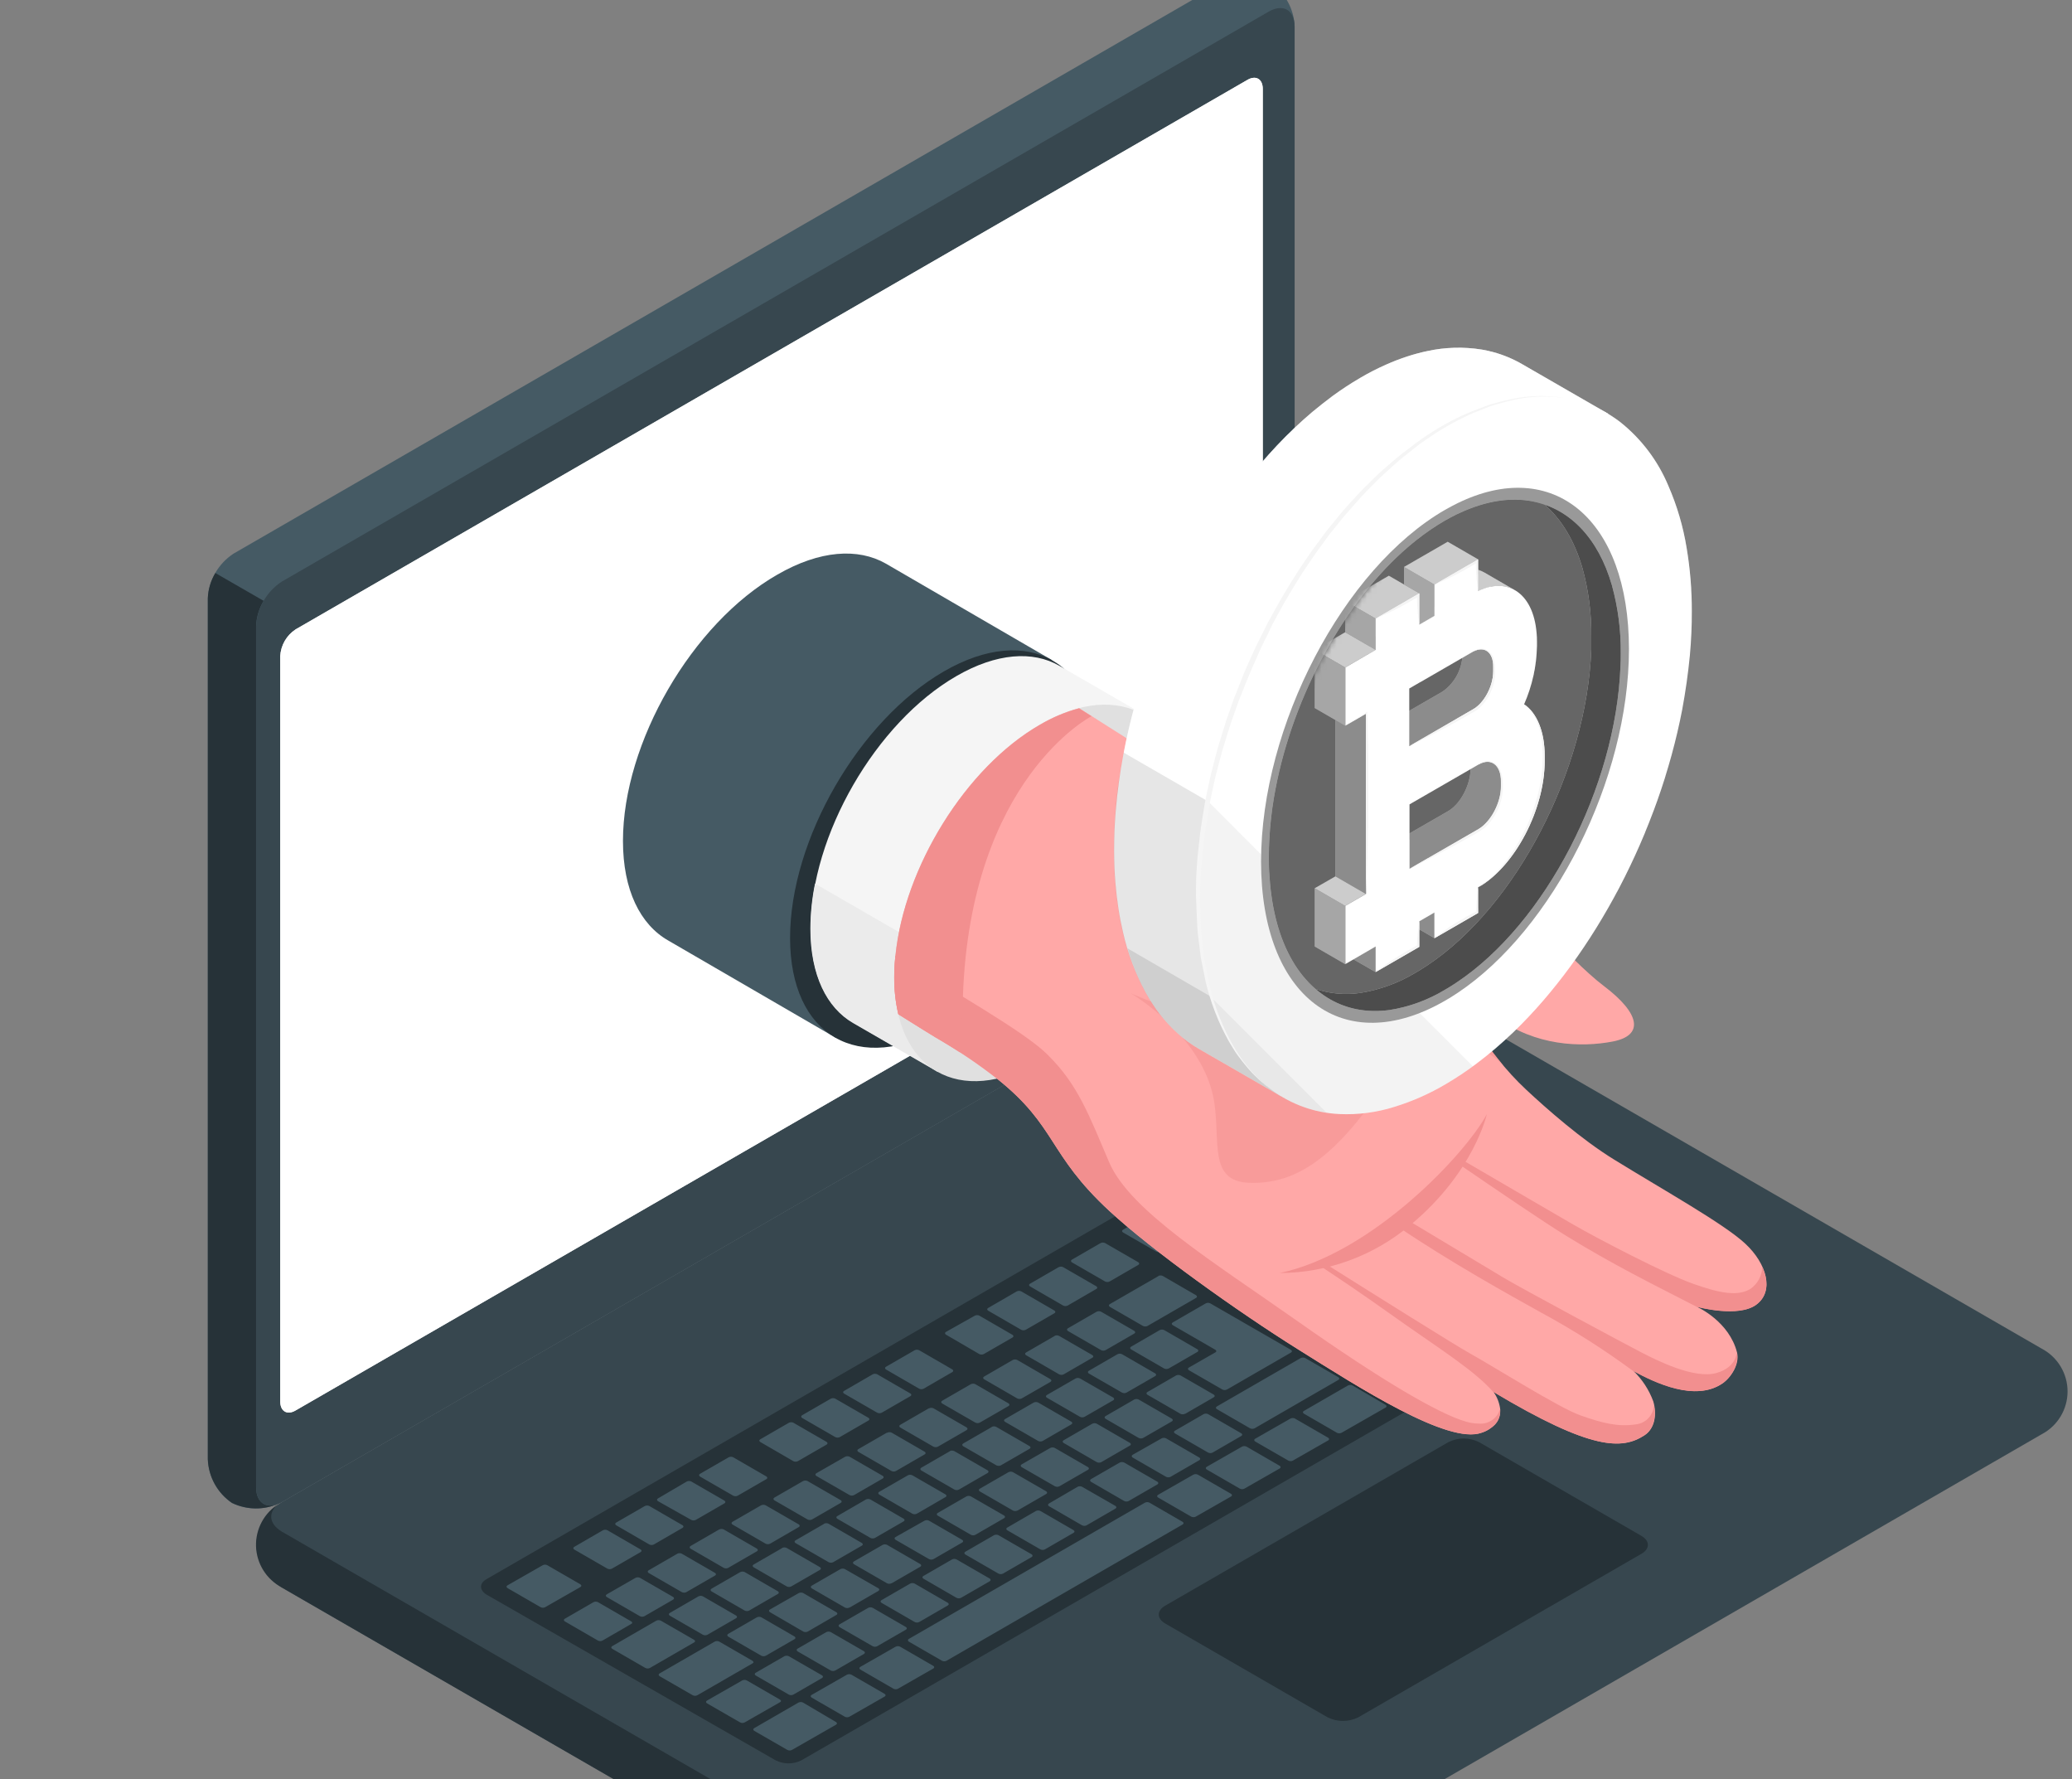 <svg width="410" height="352" viewBox="0 0 410 352" fill="none" xmlns="http://www.w3.org/2000/svg">
<rect x="0" y="0" width="410" height="352" fill="#808080" stroke="none"/>
<path d="M50.684 305.624C50.809 307.335 51.335 308.992 52.22 310.461C53.104 311.93 54.323 313.17 55.776 314.081L198.554 396.493C200.133 397.296 201.88 397.714 203.651 397.714C205.422 397.714 207.169 397.296 208.748 396.493L404.025 283.728C405.563 282.916 406.85 281.699 407.748 280.208C408.646 278.718 409.121 277.011 409.121 275.272C409.121 273.532 408.646 271.825 407.748 270.335C406.85 268.845 405.563 267.628 404.025 266.815L261.246 184.393C259.668 183.595 257.923 183.18 256.154 183.18C254.385 183.18 252.641 183.595 251.062 184.393L55.776 297.158C54.321 298.069 53.102 299.311 52.218 300.782C51.333 302.253 50.807 303.912 50.684 305.624Z" fill="#37474F"/>
<path d="M203.616 386.688V397.671C201.842 397.711 200.088 397.291 198.524 396.453L55.746 314.041C54.252 313.254 52.994 312.084 52.101 310.652C51.207 309.219 50.71 307.575 50.66 305.887C50.611 304.199 51.01 302.529 51.818 301.046C52.625 299.563 53.812 298.321 55.257 297.447C52.97 299.085 53.15 301.441 55.776 303.008L198.554 385.42C200.106 386.266 201.848 386.702 203.616 386.688Z" fill="#263238"/>
<path d="M45.9 297.347C44.483 296.38 43.312 295.094 42.481 293.592C41.651 292.091 41.184 290.415 41.117 288.701V118.355C41.215 116.588 41.727 114.868 42.611 113.335C43.496 111.802 44.728 110.498 46.209 109.529L241.526 -3.236C243.044 -4.035 244.727 -4.467 246.442 -4.498C248.157 -4.529 249.855 -4.159 251.401 -3.415C252.818 -2.448 253.989 -1.162 254.819 0.34C255.65 1.841 256.117 3.516 256.183 5.231V175.576C256.086 177.343 255.575 179.061 254.69 180.593C253.805 182.125 252.572 183.426 251.091 184.393L55.774 297.158C54.258 297.958 52.574 298.392 50.86 298.425C49.145 298.458 47.446 298.089 45.9 297.347Z" fill="#455A64"/>
<path d="M55.173 297.447C53.711 298.104 52.123 298.432 50.521 298.41C48.919 298.387 47.341 298.014 45.898 297.317C44.48 296.354 43.309 295.07 42.479 293.569C41.65 292.069 41.186 290.394 41.125 288.681V118.355C41.183 116.591 41.696 114.872 42.613 113.363L52.168 118.865C51.256 120.376 50.741 122.093 50.67 123.857V294.222C50.67 297.237 52.637 298.585 55.173 297.447Z" fill="#263238"/>
<path d="M50.684 123.877V294.222C50.684 297.467 52.96 298.785 55.776 297.158L251.072 184.393C252.554 183.426 253.787 182.125 254.671 180.593C255.556 179.061 256.068 177.343 256.164 175.576V5.231C256.164 1.976 253.878 0.668 251.072 2.286L55.776 115.05C54.292 116.017 53.058 117.321 52.173 118.854C51.288 120.388 50.778 122.109 50.684 123.877Z" fill="#37474F"/>
<path d="M58.508 124.506L246.816 15.815C248.503 14.816 249.871 15.625 249.871 17.582V165.043C249.813 166.103 249.506 167.134 248.976 168.054C248.445 168.973 247.705 169.754 246.816 170.335L58.508 279.026C56.821 280.024 55.453 279.205 55.453 277.258V129.798C55.511 128.738 55.818 127.706 56.349 126.787C56.88 125.867 57.619 125.086 58.508 124.506Z" fill="white"/>
<path opacity="0.9" d="M58.508 124.506L246.816 15.815C248.503 14.816 249.871 15.625 249.871 17.582V165.043C249.813 166.103 249.506 167.134 248.976 168.054C248.445 168.973 247.705 169.754 246.816 170.335L58.508 279.026C56.821 280.024 55.453 279.205 55.453 277.258V129.798C55.511 128.738 55.818 127.706 56.349 126.787C56.88 125.867 57.619 125.086 58.508 124.506Z" fill="white"/>
<path d="M72.349 298.635L253.637 193.968C254.425 193.564 255.298 193.353 256.183 193.353C257.068 193.353 257.941 193.564 258.729 193.968L268.005 199.32C269.412 200.128 269.412 201.446 268.005 202.255L86.686 306.912C85.895 307.311 85.021 307.519 84.135 307.519C83.249 307.519 82.376 307.311 81.584 306.912L72.349 301.571C70.931 300.762 70.931 299.444 72.349 298.635Z" fill="#37474F"/>
<path d="M96.238 312.424L276.179 208.585C276.968 208.187 277.84 207.979 278.725 207.979C279.609 207.979 280.481 208.187 281.271 208.585L338.302 241.534C339.71 242.353 339.71 243.671 338.302 244.529L158.581 348.248C157.79 348.647 156.916 348.854 156.03 348.854C155.144 348.854 154.271 348.647 153.479 348.248L96.248 315.449C94.83 314.551 94.83 313.243 96.238 312.424Z" fill="#263238"/>
<path d="M258.75 254.853L264.432 251.578C264.671 251.439 264.651 251.199 264.432 251.049L257.872 247.265C257.731 247.193 257.576 247.156 257.418 247.156C257.26 247.156 257.104 247.193 256.963 247.265L251.252 250.52C251.012 250.66 251.022 250.889 251.252 251.039L257.812 254.833C257.955 254.913 258.115 254.957 258.279 254.96C258.442 254.964 258.604 254.927 258.75 254.853ZM247.548 241.873L241.877 245.148C241.637 245.288 241.647 245.518 241.877 245.668L248.436 249.462C248.577 249.534 248.733 249.571 248.891 249.571C249.049 249.571 249.204 249.534 249.345 249.462L255.026 246.177C255.266 246.037 255.246 245.807 255.026 245.658L248.466 241.863C248.327 241.785 248.171 241.742 248.011 241.737C247.851 241.731 247.692 241.765 247.548 241.834V241.873ZM229.216 252.457L219.601 257.998C219.362 258.138 219.382 258.378 219.601 258.528L226.161 262.312C226.302 262.384 226.457 262.421 226.615 262.421C226.773 262.421 226.929 262.384 227.07 262.312L236.675 256.77C236.914 256.631 236.904 256.391 236.675 256.241L230.105 252.437C229.968 252.365 229.817 252.326 229.663 252.323C229.509 252.319 229.356 252.352 229.216 252.417V252.457ZM239.251 246.656L233.58 249.941C233.34 250.071 233.35 250.31 233.58 250.46L240.139 254.244C240.28 254.316 240.436 254.354 240.594 254.354C240.752 254.354 240.907 254.316 241.048 254.244L246.729 250.969C246.969 250.83 246.949 250.6 246.729 250.45L240.169 246.656C240.031 246.576 239.875 246.531 239.715 246.524C239.555 246.517 239.396 246.549 239.251 246.616V246.656ZM216.985 259.506L211.314 262.781C211.065 262.921 211.085 263.16 211.314 263.31L217.874 267.094C218.015 267.166 218.17 267.204 218.328 267.204C218.486 267.204 218.642 267.166 218.783 267.094L224.454 263.819C224.693 263.68 224.683 263.44 224.454 263.29L217.894 259.506C217.753 259.434 217.598 259.397 217.44 259.397C217.282 259.397 217.126 259.434 216.985 259.506ZM208.688 264.299L203.017 267.574C202.777 267.713 202.787 267.943 203.017 268.093L209.577 271.887C209.718 271.959 209.873 271.996 210.031 271.996C210.189 271.996 210.345 271.959 210.485 271.887L216.157 268.602C216.406 268.462 216.386 268.233 216.157 268.083L209.597 264.299C209.459 264.222 209.304 264.179 209.146 264.174C208.988 264.169 208.831 264.201 208.688 264.269V264.299ZM234.508 279.705L240.179 276.43C240.429 276.29 240.409 276.05 240.179 275.901L233.62 272.116C233.479 272.045 233.323 272.007 233.165 272.007C233.007 272.007 232.852 272.045 232.711 272.116L227.04 275.391C226.8 275.531 226.81 275.771 227.04 275.921L233.6 279.705C233.743 279.772 233.9 279.804 234.057 279.799C234.215 279.794 234.37 279.751 234.508 279.675V279.705ZM226.211 284.467L231.892 281.192C232.132 281.053 232.112 280.813 231.892 280.663L225.332 276.879C225.192 276.807 225.036 276.77 224.878 276.77C224.72 276.77 224.564 276.807 224.424 276.879L218.753 280.154C218.513 280.294 218.523 280.523 218.753 280.673L225.312 284.467C225.452 284.538 225.606 284.574 225.762 284.574C225.918 284.574 226.072 284.538 226.211 284.467ZM217.914 289.26L223.595 285.975C223.835 285.835 223.815 285.606 223.595 285.456L217.035 281.662C216.895 281.59 216.739 281.552 216.581 281.552C216.423 281.552 216.267 281.59 216.127 281.662L210.456 284.937C210.216 285.076 210.226 285.306 210.456 285.456L217.015 289.25C217.154 289.322 217.307 289.36 217.463 289.362C217.619 289.363 217.774 289.329 217.914 289.26ZM209.617 294.042L215.298 290.767C215.538 290.628 215.518 290.398 215.298 290.248L208.728 286.454C208.588 286.382 208.432 286.345 208.274 286.345C208.116 286.345 207.96 286.382 207.82 286.454L202.148 289.709C201.909 289.849 201.919 290.089 202.148 290.238L208.718 294.022C208.856 294.096 209.009 294.136 209.165 294.139C209.321 294.143 209.476 294.11 209.617 294.042ZM250.453 259.636L256.135 256.361C256.374 256.221 256.354 255.992 256.135 255.842L249.565 252.048C249.425 251.977 249.272 251.941 249.115 251.941C248.959 251.941 248.806 251.977 248.666 252.048L242.985 255.333C242.745 255.472 242.755 255.702 242.985 255.852L249.555 259.646C249.695 259.715 249.849 259.749 250.005 259.748C250.161 259.746 250.315 259.708 250.453 259.636ZM242.805 274.882L255.466 267.574C255.705 267.434 255.695 267.204 255.466 267.054L239.49 257.849C239.351 257.778 239.197 257.742 239.041 257.742C238.885 257.742 238.731 257.778 238.592 257.849L232.042 261.633C231.802 261.773 231.812 262.002 232.042 262.152L240.479 267.024C240.738 267.174 240.748 267.414 240.479 267.554L235.247 270.549C234.997 270.689 235.017 270.918 235.247 271.068L241.807 274.852C241.956 274.944 242.127 274.996 242.302 275.001C242.477 275.006 242.651 274.965 242.805 274.882ZM200.391 269.051L194.72 272.336C194.48 272.476 194.49 272.706 194.72 272.855L201.28 276.649C201.42 276.721 201.576 276.759 201.734 276.759C201.892 276.759 202.048 276.721 202.188 276.649L207.87 273.375C208.109 273.235 208.089 273.005 207.87 272.855L201.31 269.061C201.169 268.986 201.011 268.946 200.852 268.944C200.692 268.943 200.534 268.979 200.391 269.051ZM192.094 273.844L186.423 277.119C186.183 277.258 186.193 277.498 186.423 277.648L192.983 281.432C193.123 281.504 193.279 281.541 193.437 281.541C193.595 281.541 193.751 281.504 193.891 281.432L199.572 278.157C199.812 278.017 199.792 277.778 199.572 277.638L193.013 273.844C192.871 273.77 192.713 273.732 192.553 273.732C192.393 273.732 192.236 273.77 192.094 273.844ZM150.638 327.55C150.779 327.622 150.935 327.66 151.093 327.66C151.251 327.66 151.406 327.622 151.547 327.55L157.228 324.275C157.468 324.136 157.448 323.906 157.228 323.756L150.668 319.962C150.528 319.89 150.372 319.853 150.214 319.853C150.056 319.853 149.9 319.89 149.76 319.962L144.089 323.237C143.849 323.377 143.859 323.616 144.089 323.766L150.638 327.55ZM125.727 312.164L120.056 315.419C119.816 315.559 119.826 315.789 120.056 315.938L126.616 319.732C126.756 319.804 126.912 319.842 127.07 319.842C127.228 319.842 127.384 319.804 127.524 319.732L133.196 316.458C133.445 316.318 133.425 316.078 133.196 315.928L126.636 312.144C126.493 312.075 126.337 312.041 126.179 312.045C126.021 312.048 125.866 312.089 125.727 312.164ZM139.086 323.407C139.226 323.477 139.38 323.514 139.536 323.514C139.692 323.514 139.846 323.477 139.985 323.407L145.666 320.132C145.906 319.992 145.886 319.762 145.666 319.613L139.106 315.819C138.966 315.747 138.81 315.709 138.652 315.709C138.494 315.709 138.338 315.747 138.198 315.819L132.527 319.103C132.287 319.243 132.297 319.473 132.527 319.623L139.086 323.407ZM165.286 330.476L170.967 327.201C171.206 327.061 171.196 326.821 170.967 326.672L164.397 322.888C164.258 322.817 164.104 322.781 163.948 322.781C163.792 322.781 163.638 322.817 163.498 322.888L157.817 326.163C157.578 326.302 157.588 326.542 157.817 326.692L164.387 330.476C164.527 330.544 164.682 330.579 164.838 330.578C164.994 330.576 165.147 330.538 165.286 330.466V330.476ZM156.09 335.248C156.229 335.319 156.383 335.355 156.539 335.355C156.695 335.355 156.849 335.319 156.989 335.248L162.67 331.964C162.909 331.824 162.899 331.594 162.67 331.444L156.1 327.66C155.961 327.59 155.807 327.553 155.651 327.553C155.495 327.553 155.341 327.59 155.201 327.66L149.52 330.935C149.281 331.075 149.291 331.305 149.52 331.454L156.09 335.248ZM134.024 307.382L128.353 310.657C128.103 310.796 128.123 311.036 128.353 311.186L134.913 314.97C135.054 315.042 135.209 315.079 135.367 315.079C135.525 315.079 135.681 315.042 135.821 314.97L141.493 311.695C141.742 311.555 141.722 311.326 141.493 311.176L134.933 307.382C134.793 307.308 134.638 307.269 134.48 307.267C134.322 307.266 134.166 307.301 134.024 307.372V307.382ZM175.51 283.419L169.829 286.694C169.589 286.834 169.599 287.063 169.829 287.213L176.398 291.007C176.538 291.077 176.692 291.114 176.848 291.114C177.004 291.114 177.158 291.077 177.297 291.007L182.978 287.722C183.218 287.582 183.208 287.353 182.978 287.203L176.408 283.409C176.264 283.348 176.108 283.321 175.952 283.332C175.796 283.342 175.644 283.389 175.51 283.469V283.419ZM142.321 302.569L136.64 305.854C136.401 305.994 136.421 306.223 136.64 306.373L143.2 310.167C143.341 310.239 143.496 310.277 143.654 310.277C143.812 310.277 143.968 310.239 144.109 310.167L149.78 306.892C150.019 306.753 150.009 306.523 149.78 306.373L143.22 302.579C143.081 302.509 142.927 302.472 142.771 302.472C142.615 302.472 142.461 302.509 142.321 302.579V302.569ZM183.797 278.606L178.126 281.881C177.886 282.021 177.896 282.251 178.126 282.4L184.696 286.195C184.835 286.265 184.989 286.301 185.145 286.301C185.301 286.301 185.455 286.265 185.594 286.195L191.275 282.92C191.515 282.78 191.495 282.54 191.275 282.391L184.706 278.606C184.562 278.539 184.406 278.507 184.248 278.512C184.09 278.517 183.935 278.56 183.797 278.636V278.606ZM167.203 288.211L161.532 291.456C161.292 291.596 161.302 291.836 161.532 291.986L168.101 295.77C168.242 295.842 168.398 295.879 168.556 295.879C168.714 295.879 168.869 295.842 169.01 295.77L174.681 292.495C174.921 292.355 174.911 292.125 174.681 291.976L168.111 288.182C167.968 288.114 167.811 288.082 167.653 288.087C167.495 288.092 167.341 288.135 167.203 288.211ZM158.906 293.004L153.224 296.279C152.985 296.419 153.005 296.658 153.224 296.808L159.784 300.592C159.925 300.664 160.081 300.702 160.239 300.702C160.396 300.702 160.552 300.664 160.693 300.592L166.364 297.317C166.604 297.178 166.594 296.938 166.364 296.788L159.804 293.004C159.666 292.935 159.514 292.9 159.36 292.9C159.206 292.9 159.054 292.935 158.916 293.004H158.906ZM150.608 297.797L144.927 301.071C144.688 301.211 144.708 301.441 144.927 301.591L151.487 305.385C151.628 305.457 151.783 305.494 151.941 305.494C152.099 305.494 152.255 305.457 152.396 305.385L158.067 302.1C158.307 301.97 158.297 301.73 158.067 301.581L151.507 297.797C151.369 297.728 151.217 297.692 151.063 297.692C150.909 297.692 150.757 297.728 150.618 297.797H150.608ZM193.013 303.628L198.694 300.343C198.933 300.213 198.923 299.973 198.694 299.823L192.124 296.039C191.985 295.969 191.831 295.933 191.675 295.933C191.519 295.933 191.365 295.969 191.225 296.039L185.544 299.314C185.305 299.454 185.315 299.684 185.544 299.833L192.114 303.628C192.255 303.699 192.41 303.737 192.568 303.737C192.726 303.737 192.882 303.699 193.023 303.628H193.013ZM265.899 231.24L260.218 234.545C259.969 234.685 259.989 234.924 260.218 235.074L266.778 238.858C266.919 238.93 267.074 238.967 267.232 238.967C267.39 238.967 267.546 238.93 267.687 238.858L273.358 235.583C273.597 235.443 273.587 235.214 273.358 235.064L266.798 231.27C266.66 231.193 266.505 231.151 266.347 231.146C266.189 231.14 266.032 231.173 265.889 231.24H265.899ZM255.855 237.041L250.184 240.316C249.934 240.456 249.954 240.685 250.184 240.835L256.744 244.629C256.884 244.701 257.04 244.739 257.198 244.739C257.356 244.739 257.512 244.701 257.652 244.629L263.323 241.354C263.573 241.214 263.553 240.975 263.323 240.825L256.764 237.041C256.622 236.967 256.464 236.929 256.304 236.929C256.144 236.929 255.987 236.967 255.845 237.041H255.855ZM274.196 226.447L268.515 229.732C268.276 229.872 268.296 230.102 268.515 230.252L275.075 234.046C275.216 234.117 275.371 234.155 275.529 234.155C275.687 234.155 275.843 234.117 275.984 234.046L281.655 230.771C281.895 230.631 281.885 230.401 281.655 230.252L275.095 226.457C274.955 226.384 274.8 226.345 274.642 226.343C274.484 226.341 274.328 226.377 274.186 226.447H274.196ZM231.263 270.729L236.944 267.454C237.184 267.314 237.164 267.084 236.944 266.935L230.385 263.14C230.244 263.069 230.088 263.031 229.93 263.031C229.772 263.031 229.617 263.069 229.476 263.14L223.805 266.425C223.565 266.565 223.575 266.795 223.805 266.945L230.365 270.739C230.502 270.804 230.653 270.837 230.805 270.835C230.957 270.834 231.107 270.797 231.243 270.729H231.263ZM283.402 221.685C283.263 221.615 283.109 221.578 282.953 221.578C282.797 221.578 282.643 221.615 282.504 221.685L276.822 224.96C276.583 225.1 276.603 225.329 276.822 225.479L283.382 229.273C283.523 229.345 283.679 229.382 283.837 229.382C283.994 229.382 284.15 229.345 284.291 229.273L289.962 225.988C290.202 225.848 290.192 225.619 289.962 225.469L283.402 221.685ZM201.34 298.835L207.021 295.56C207.26 295.42 207.25 295.181 207.021 295.031L200.451 291.247C200.312 291.177 200.158 291.14 200.002 291.14C199.846 291.14 199.692 291.177 199.552 291.247L193.871 294.522C193.632 294.661 193.642 294.901 193.871 295.041L200.441 298.835C200.578 298.902 200.728 298.937 200.88 298.937C201.033 298.937 201.183 298.902 201.32 298.835H201.34ZM303.082 240.096L308.753 236.821C308.992 236.682 308.982 236.442 308.753 236.292L302.143 232.548C302.002 232.476 301.847 232.439 301.689 232.439C301.531 232.439 301.375 232.476 301.234 232.548L295.553 235.823C295.314 235.963 295.334 236.202 295.553 236.352L302.113 240.136C302.262 240.209 302.427 240.243 302.592 240.236C302.758 240.229 302.919 240.181 303.062 240.096H303.082ZM285.409 239.477L291.08 236.192C291.32 236.052 291.31 235.823 291.08 235.673L284.52 231.879C284.38 231.807 284.224 231.77 284.066 231.77C283.908 231.77 283.753 231.807 283.612 231.879L277.941 235.154C277.691 235.294 277.711 235.523 277.941 235.673L284.5 239.467C284.638 239.537 284.789 239.575 284.944 239.577C285.098 239.578 285.25 239.544 285.389 239.477H285.409ZM292.788 227.096C292.647 227.025 292.491 226.987 292.333 226.987C292.175 226.987 292.02 227.025 291.879 227.096L286.198 230.371C285.958 230.511 285.978 230.751 286.198 230.891L292.758 234.685C292.898 234.757 293.054 234.794 293.212 234.794C293.37 234.794 293.526 234.757 293.666 234.685L299.337 231.41C299.577 231.27 299.567 231.03 299.337 230.881L292.788 227.096ZM294.535 226.098L310.51 235.294C310.651 235.366 310.806 235.403 310.964 235.403C311.122 235.403 311.278 235.366 311.419 235.294L317.09 232.019C317.329 231.879 317.319 231.649 317.09 231.5L301.115 222.294C300.975 222.224 300.821 222.187 300.665 222.187C300.509 222.187 300.355 222.224 300.216 222.294L294.475 225.559C294.235 225.699 294.255 225.938 294.515 226.088L294.535 226.098ZM275.285 236.662L269.614 239.946C269.364 240.076 269.384 240.316 269.614 240.466L276.173 244.25C276.314 244.322 276.47 244.359 276.628 244.359C276.786 244.359 276.941 244.322 277.082 244.25L282.753 240.975C283.003 240.835 282.983 240.605 282.753 240.456L276.193 236.662C276.051 236.585 275.892 236.544 275.73 236.542C275.569 236.54 275.409 236.578 275.265 236.652L275.285 236.662ZM212.832 272.706L207.141 275.98C206.901 276.12 206.911 276.35 207.141 276.5L213.71 280.294C213.85 280.364 214.004 280.401 214.16 280.401C214.316 280.401 214.47 280.364 214.609 280.294L220.29 277.019C220.53 276.879 220.51 276.639 220.29 276.49L213.72 272.706C213.582 272.637 213.43 272.601 213.276 272.601C213.122 272.601 212.97 272.637 212.832 272.706ZM293.856 244.869C293.997 244.941 294.152 244.978 294.31 244.978C294.468 244.978 294.624 244.941 294.765 244.869L300.436 241.594C300.685 241.454 300.665 241.214 300.436 241.065L293.876 237.281C293.735 237.209 293.58 237.171 293.422 237.171C293.264 237.171 293.108 237.209 292.967 237.281L287.266 240.536C287.017 240.675 287.037 240.905 287.266 241.055L293.856 244.869ZM221.119 267.913L215.448 271.188C215.208 271.328 215.218 271.567 215.448 271.717L222.018 275.501C222.157 275.571 222.311 275.608 222.467 275.608C222.623 275.608 222.777 275.571 222.916 275.501L228.597 272.226C228.837 272.087 228.817 271.847 228.597 271.707L222.038 267.913C221.896 267.839 221.738 267.801 221.578 267.801C221.418 267.801 221.261 267.839 221.119 267.913ZM158.936 322.768C159.076 322.84 159.232 322.877 159.39 322.877C159.548 322.877 159.703 322.84 159.844 322.768L165.515 319.483C165.765 319.343 165.745 319.113 165.515 318.964L158.956 315.17C158.815 315.098 158.659 315.06 158.501 315.06C158.343 315.06 158.188 315.098 158.047 315.17L152.346 318.415C152.096 318.554 152.116 318.784 152.346 318.934L158.936 322.768ZM146.455 311.026L140.784 314.301C140.544 314.441 140.554 314.67 140.784 314.82L147.344 318.614C147.484 318.686 147.64 318.724 147.798 318.724C147.956 318.724 148.111 318.686 148.252 318.614L153.933 315.329C154.173 315.19 154.153 314.96 153.933 314.81L147.373 311.016C147.231 310.944 147.073 310.907 146.913 310.909C146.753 310.911 146.596 310.951 146.455 311.026ZM168.141 318.015L173.812 314.74C174.052 314.6 174.042 314.361 173.812 314.211L167.203 310.427C167.062 310.355 166.906 310.318 166.748 310.318C166.59 310.318 166.435 310.355 166.294 310.427L160.613 313.702C160.373 313.842 160.393 314.071 160.613 314.221L167.173 318.015C167.323 318.094 167.49 318.134 167.66 318.131C167.829 318.127 167.995 318.08 168.141 317.995V318.015ZM176.438 313.223L182.11 309.948C182.349 309.808 182.339 309.568 182.11 309.429L175.55 305.634C175.409 305.563 175.253 305.525 175.095 305.525C174.937 305.525 174.782 305.563 174.641 305.634L168.96 308.909C168.72 309.049 168.74 309.289 168.96 309.438L175.52 313.223C175.663 313.293 175.822 313.328 175.981 313.325C176.141 313.321 176.298 313.279 176.438 313.203V313.223ZM184.735 308.43L190.407 305.155C190.646 305.015 190.636 304.786 190.407 304.636L183.837 300.842C183.697 300.772 183.544 300.735 183.388 300.735C183.232 300.735 183.078 300.772 182.938 300.842L177.187 304.087C176.948 304.227 176.968 304.456 177.187 304.606L183.747 308.39C183.894 308.482 184.063 308.534 184.236 308.541C184.409 308.548 184.581 308.51 184.735 308.43ZM154.782 306.253L149.111 309.528C148.871 309.668 148.881 309.898 149.111 310.048L155.671 313.842C155.811 313.914 155.967 313.951 156.125 313.951C156.283 313.951 156.439 313.914 156.579 313.842L162.26 310.567C162.5 310.427 162.48 310.187 162.26 310.038L155.701 306.253C155.557 306.172 155.394 306.127 155.229 306.124C155.063 306.12 154.899 306.158 154.752 306.233L154.782 306.253ZM163.079 301.461L157.408 304.736C157.158 304.876 157.178 305.115 157.408 305.265L163.968 309.049C164.108 309.121 164.264 309.158 164.422 309.158C164.58 309.158 164.736 309.121 164.876 309.049L170.548 305.774C170.797 305.634 170.777 305.405 170.548 305.255L163.988 301.461C163.845 301.381 163.685 301.337 163.521 301.334C163.357 301.33 163.195 301.367 163.049 301.441L163.079 301.461ZM196.268 282.301L190.586 285.576C190.347 285.715 190.357 285.955 190.586 286.105L197.156 289.889C197.296 289.959 197.449 289.996 197.605 289.996C197.762 289.996 197.915 289.959 198.055 289.889L203.736 286.614C203.976 286.474 203.966 286.245 203.736 286.095L197.166 282.301C197.025 282.222 196.866 282.18 196.704 282.176C196.543 282.173 196.382 282.209 196.238 282.281L196.268 282.301ZM187.97 287.093L182.289 290.368C182.05 290.508 182.07 290.748 182.289 290.897L188.849 294.681C188.99 294.753 189.145 294.791 189.303 294.791C189.461 294.791 189.617 294.753 189.758 294.681L195.429 291.407C195.668 291.267 195.658 291.027 195.429 290.877L188.859 287.093C188.719 287.017 188.562 286.975 188.402 286.971C188.242 286.968 188.084 287.003 187.94 287.073L187.97 287.093ZM204.535 277.478L198.854 280.753C198.614 280.893 198.624 281.122 198.854 281.272L205.423 285.066C205.563 285.137 205.717 285.173 205.873 285.173C206.029 285.173 206.183 285.137 206.322 285.066L212.003 281.781C212.243 281.642 212.233 281.412 212.003 281.262L205.433 277.468C205.293 277.399 205.139 277.365 204.983 277.366C204.827 277.368 204.673 277.406 204.535 277.478ZM171.346 296.648L165.675 299.933C165.425 300.073 165.445 300.303 165.675 300.452L172.235 304.247C172.376 304.318 172.531 304.356 172.689 304.356C172.847 304.356 173.003 304.318 173.143 304.247L178.815 300.972C179.054 300.832 179.044 300.602 178.815 300.452L172.255 296.658C172.115 296.585 171.96 296.546 171.802 296.544C171.644 296.542 171.488 296.578 171.346 296.648ZM179.643 291.866L173.962 295.141C173.723 295.28 173.743 295.51 173.962 295.66L180.522 299.454C180.663 299.526 180.818 299.563 180.976 299.563C181.134 299.563 181.29 299.526 181.431 299.454L187.102 296.169C187.341 296.039 187.331 295.8 187.102 295.65L180.542 291.866C180.403 291.796 180.249 291.759 180.093 291.759C179.937 291.759 179.783 291.796 179.643 291.866ZM173.583 325.673L179.264 322.398C179.504 322.259 179.484 322.029 179.264 321.879L172.694 318.085C172.555 318.015 172.401 317.978 172.245 317.978C172.089 317.978 171.935 318.015 171.796 318.085L166.114 321.36C165.875 321.5 165.885 321.739 166.114 321.889L172.684 325.673C172.824 325.743 172.977 325.78 173.133 325.78C173.29 325.78 173.443 325.743 173.583 325.673ZM124.898 320.761L118.339 316.967C118.198 316.895 118.042 316.857 117.884 316.857C117.726 316.857 117.571 316.895 117.43 316.967L111.759 320.242C111.519 320.381 111.529 320.611 111.759 320.761L118.319 324.555C118.459 324.627 118.615 324.664 118.773 324.664C118.931 324.664 119.087 324.627 119.227 324.555L124.908 321.27C125.178 321.14 125.158 320.911 124.898 320.761ZM137.339 324.405L130.769 320.621C130.63 320.551 130.476 320.514 130.32 320.514C130.164 320.514 130.01 320.551 129.871 320.621L121.134 325.663C120.895 325.803 120.905 326.033 121.134 326.182L127.704 329.977C127.843 330.047 127.997 330.083 128.153 330.083C128.309 330.083 128.463 330.047 128.603 329.977L137.339 324.934C137.609 324.795 137.599 324.555 137.339 324.405ZM114.834 313.422L108.294 309.648C108.155 309.578 108.001 309.541 107.845 309.541C107.689 309.541 107.535 309.578 107.396 309.648L100.406 313.642C100.167 313.782 100.177 314.011 100.406 314.161L106.976 317.955C107.116 318.025 107.27 318.062 107.426 318.062C107.582 318.062 107.735 318.025 107.875 317.955L114.864 313.961C115.104 313.822 115.094 313.582 114.834 313.422ZM120.186 310.327C120.326 310.399 120.482 310.436 120.64 310.436C120.798 310.436 120.954 310.399 121.094 310.327L126.766 307.052C127.015 306.912 126.995 306.683 126.766 306.533L120.206 302.739C120.065 302.667 119.909 302.63 119.751 302.63C119.593 302.63 119.438 302.667 119.297 302.739L113.626 306.024C113.376 306.164 113.396 306.393 113.626 306.543L120.186 310.327ZM148.891 328.549L142.331 324.765C142.191 324.693 142.035 324.655 141.877 324.655C141.719 324.655 141.563 324.693 141.423 324.765L130.51 331.065C130.27 331.205 130.28 331.444 130.51 331.594L137.079 335.378C137.219 335.448 137.373 335.485 137.529 335.485C137.685 335.485 137.839 335.448 137.978 335.378L148.901 329.078C149.171 328.948 149.151 328.709 148.891 328.559V328.549ZM154.343 336.237L147.773 332.443C147.634 332.373 147.48 332.336 147.324 332.336C147.168 332.336 147.014 332.373 146.874 332.443L139.885 336.437C139.646 336.576 139.655 336.816 139.885 336.966L146.455 340.75C146.594 340.82 146.748 340.857 146.904 340.857C147.06 340.857 147.214 340.82 147.354 340.75L154.343 336.756C154.612 336.626 154.602 336.387 154.343 336.247V336.237ZM181.87 274.722C182.011 274.794 182.166 274.832 182.324 274.832C182.482 274.832 182.638 274.794 182.779 274.722L188.45 271.438C188.689 271.298 188.679 271.068 188.45 270.918L181.89 267.124C181.749 267.052 181.594 267.015 181.436 267.015C181.278 267.015 181.122 267.052 180.981 267.124L175.3 270.399C175.06 270.539 175.08 270.769 175.3 270.918L181.87 274.722ZM165.276 284.298C165.416 284.369 165.572 284.407 165.73 284.407C165.888 284.407 166.044 284.369 166.184 284.298L171.855 281.023C172.105 280.883 172.085 280.643 171.855 280.493L165.296 276.709C165.155 276.637 164.999 276.6 164.841 276.6C164.683 276.6 164.528 276.637 164.387 276.709L158.716 279.984C158.466 280.124 158.486 280.364 158.716 280.513L165.276 284.298ZM128.483 305.545C128.623 305.616 128.779 305.654 128.937 305.654C129.095 305.654 129.251 305.616 129.391 305.545L135.063 302.26C135.302 302.12 135.292 301.89 135.063 301.74L128.503 297.946C128.362 297.874 128.206 297.837 128.049 297.837C127.891 297.837 127.735 297.874 127.594 297.946L121.913 301.221C121.673 301.361 121.693 301.591 121.913 301.74L128.483 305.545ZM173.573 279.475C173.713 279.547 173.869 279.584 174.027 279.584C174.185 279.584 174.341 279.547 174.481 279.475L180.153 276.2C180.392 276.06 180.382 275.831 180.153 275.681L173.593 271.887C173.452 271.815 173.296 271.777 173.138 271.777C172.981 271.777 172.825 271.815 172.684 271.887L167.013 275.172C166.763 275.302 166.783 275.541 167.013 275.691L173.573 279.475ZM156.979 289.06C157.119 289.132 157.275 289.169 157.433 289.169C157.591 289.169 157.747 289.132 157.887 289.06L163.568 285.785C163.808 285.645 163.788 285.406 163.568 285.256L157.009 281.472C156.868 281.4 156.712 281.363 156.554 281.363C156.396 281.363 156.241 281.4 156.1 281.472L150.429 284.747C150.189 284.887 150.199 285.116 150.429 285.266L156.979 289.06ZM158.906 336.826C158.765 336.754 158.609 336.717 158.451 336.717C158.293 336.717 158.138 336.754 157.997 336.826L149.231 341.888C148.991 342.028 149.011 342.257 149.231 342.407L155.8 346.191C155.941 346.263 156.097 346.301 156.255 346.301C156.413 346.301 156.568 346.263 156.709 346.191L165.435 341.199C165.675 341.059 165.665 340.83 165.435 340.68L158.906 336.826ZM145.077 295.89C145.218 295.961 145.373 295.999 145.531 295.999C145.689 295.999 145.845 295.961 145.986 295.89L151.657 292.615C151.896 292.475 151.886 292.245 151.657 292.095L145.097 288.301C144.956 288.229 144.801 288.192 144.643 288.192C144.485 288.192 144.329 288.229 144.188 288.301L138.507 291.576C138.268 291.716 138.288 291.956 138.507 292.105L145.077 295.89ZM136.78 300.682C136.921 300.754 137.076 300.791 137.234 300.791C137.392 300.791 137.548 300.754 137.689 300.682L143.36 297.407C143.599 297.267 143.589 297.028 143.36 296.878L136.8 293.094C136.659 293.022 136.504 292.985 136.346 292.985C136.188 292.985 136.032 293.022 135.891 293.094L130.18 296.449C129.941 296.588 129.961 296.828 130.18 296.968L136.78 300.682ZM312.597 248.124C312.456 248.052 312.3 248.014 312.143 248.014C311.985 248.014 311.829 248.052 311.688 248.124L297.71 256.191C297.47 256.331 297.48 256.571 297.71 256.72L304.28 260.505C304.419 260.575 304.573 260.611 304.729 260.611C304.885 260.611 305.039 260.575 305.178 260.505L319.157 252.437C319.396 252.297 319.376 252.068 319.157 251.918L312.597 248.124ZM294.255 258.707C294.116 258.637 293.962 258.6 293.806 258.6C293.65 258.6 293.496 258.637 293.357 258.707L287.676 261.982C287.436 262.122 287.446 262.352 287.676 262.501L294.245 266.296C294.385 266.366 294.539 266.402 294.695 266.402C294.851 266.402 295.005 266.366 295.144 266.296L300.825 263.011C301.065 262.871 301.055 262.641 300.825 262.491L294.255 258.707ZM181.88 320.891L187.561 317.606C187.801 317.466 187.781 317.236 187.561 317.087L181.001 313.292C180.861 313.221 180.705 313.183 180.547 313.183C180.389 313.183 180.233 313.221 180.093 313.292L174.421 316.567C174.182 316.707 174.192 316.937 174.421 317.087L180.991 320.881C181.129 320.951 181.28 320.988 181.434 320.99C181.589 320.992 181.741 320.958 181.88 320.891ZM277.671 268.292C277.53 268.221 277.375 268.183 277.217 268.183C277.059 268.183 276.903 268.221 276.763 268.292L271.041 271.547C270.802 271.687 270.822 271.927 271.041 272.077L277.601 275.861C277.742 275.933 277.898 275.97 278.055 275.97C278.213 275.97 278.369 275.933 278.51 275.861L284.181 272.586C284.421 272.446 284.411 272.206 284.181 272.057L277.671 268.292ZM320.894 243.331C320.753 243.259 320.598 243.222 320.44 243.222C320.282 243.222 320.126 243.259 319.985 243.331L314.314 246.616C314.075 246.756 314.085 246.986 314.314 247.135L320.874 250.929C321.015 251.001 321.17 251.039 321.328 251.039C321.486 251.039 321.642 251.001 321.783 250.929L327.464 247.654C327.703 247.515 327.683 247.285 327.464 247.135L320.894 243.331ZM335.751 242.333L319.776 233.127C319.635 233.055 319.479 233.018 319.321 233.018C319.163 233.018 319.008 233.055 318.867 233.127L313.196 236.402C312.946 236.542 312.966 236.771 313.196 236.921L329.171 246.127C329.312 246.199 329.467 246.236 329.625 246.236C329.783 246.236 329.939 246.199 330.08 246.127L335.751 242.842C336.03 242.722 336.01 242.532 335.751 242.333ZM246.669 286.195C246.529 286.123 246.373 286.085 246.215 286.085C246.057 286.085 245.901 286.123 245.761 286.195L238.772 290.188C238.532 290.328 238.542 290.558 238.772 290.708L245.341 294.502C245.481 294.572 245.635 294.609 245.791 294.609C245.947 294.609 246.101 294.572 246.24 294.502L253.229 290.508C253.469 290.378 253.459 290.138 253.229 289.989L246.669 286.195ZM267.637 274.093C267.496 274.022 267.34 273.984 267.182 273.984C267.024 273.984 266.869 274.022 266.728 274.093L257.992 279.136C257.752 279.275 257.772 279.505 257.992 279.655L264.551 283.449C264.692 283.521 264.848 283.558 265.006 283.558C265.164 283.558 265.319 283.521 265.46 283.449L274.186 278.457C274.426 278.317 274.416 278.077 274.186 277.927L267.637 274.093ZM227.459 297.277C227.32 297.207 227.166 297.171 227.01 297.171C226.854 297.171 226.7 297.207 226.561 297.277L179.833 324.235C179.593 324.375 179.613 324.615 179.833 324.765L186.393 328.549C186.534 328.621 186.689 328.658 186.847 328.658C187.005 328.658 187.161 328.621 187.301 328.549L234.019 301.591C234.259 301.451 234.249 301.221 234.019 301.071L227.459 297.277ZM178.126 325.773C177.985 325.701 177.829 325.664 177.671 325.664C177.513 325.664 177.358 325.701 177.217 325.773L170.228 329.767C169.988 329.907 170.008 330.136 170.228 330.286L176.788 334.08C176.928 334.152 177.084 334.19 177.242 334.19C177.4 334.19 177.556 334.152 177.696 334.08L184.686 330.086C184.925 329.947 184.915 329.717 184.686 329.567L178.126 325.773ZM237.034 291.736C236.895 291.666 236.741 291.629 236.585 291.629C236.429 291.629 236.275 291.666 236.136 291.736L229.146 295.73C228.907 295.87 228.917 296.109 229.146 296.249L235.716 300.043C235.856 300.113 236.01 300.15 236.166 300.15C236.322 300.15 236.475 300.113 236.615 300.043L243.604 296.049C243.844 295.91 243.834 295.68 243.604 295.53L237.034 291.736ZM168.491 331.315C168.35 331.243 168.194 331.205 168.036 331.205C167.878 331.205 167.723 331.243 167.582 331.315L160.593 335.308C160.353 335.448 160.373 335.688 160.593 335.827L167.163 339.622C167.303 339.693 167.459 339.731 167.617 339.731C167.775 339.731 167.931 339.693 168.071 339.622L175.06 335.628C175.3 335.488 175.29 335.258 175.06 335.109L168.491 331.315ZM256.254 280.643C256.114 280.571 255.958 280.534 255.8 280.534C255.642 280.534 255.486 280.571 255.346 280.643L248.357 284.637C248.117 284.777 248.137 285.016 248.357 285.166L254.926 288.95C255.067 289.022 255.223 289.06 255.381 289.06C255.539 289.06 255.694 289.022 255.835 288.95L262.824 284.957C263.064 284.817 263.054 284.587 262.824 284.437L256.254 280.643ZM285.958 263.5C285.819 263.43 285.665 263.393 285.509 263.393C285.353 263.393 285.199 263.43 285.06 263.5L279.378 266.785C279.139 266.915 279.159 267.154 279.378 267.304L285.948 271.088C286.088 271.158 286.241 271.195 286.398 271.195C286.554 271.195 286.707 271.158 286.847 271.088L292.528 267.813C292.768 267.673 292.758 267.444 292.528 267.294L285.958 263.5ZM304.14 250.3L309.811 247.025C310.061 246.886 310.041 246.646 309.811 246.496L303.251 242.712C303.111 242.64 302.955 242.603 302.797 242.603C302.639 242.603 302.483 242.64 302.343 242.712L296.672 245.987C296.432 246.127 296.442 246.366 296.672 246.516L303.231 250.3C303.372 250.372 303.528 250.41 303.686 250.41C303.844 250.41 303.999 250.372 304.14 250.3ZM267.048 250.061L272.729 246.786C272.968 246.646 272.948 246.406 272.729 246.257L266.169 242.473C266.028 242.401 265.873 242.363 265.715 242.363C265.557 242.363 265.401 242.401 265.26 242.473L259.589 245.747C259.35 245.887 259.36 246.127 259.589 246.277L266.149 250.061C266.288 250.131 266.442 250.168 266.598 250.168C266.754 250.168 266.908 250.131 267.048 250.061ZM248.247 282.57L264.841 272.985C265.081 272.845 265.071 272.616 264.841 272.466L258.281 268.672C258.141 268.6 257.985 268.562 257.827 268.562C257.669 268.562 257.513 268.6 257.373 268.672L240.778 278.247C240.539 278.387 240.549 278.616 240.778 278.766L247.348 282.56C247.487 282.632 247.64 282.67 247.796 282.672C247.952 282.674 248.107 282.639 248.247 282.57ZM294.934 255.073C295.075 255.145 295.231 255.182 295.389 255.182C295.547 255.182 295.702 255.145 295.843 255.073L301.524 251.788C301.764 251.658 301.744 251.419 301.524 251.269L294.924 247.525C294.784 247.453 294.628 247.415 294.47 247.415C294.312 247.415 294.156 247.453 294.016 247.525L288.344 250.8C288.105 250.939 288.115 251.169 288.344 251.319L294.934 255.073ZM286.467 249.681L292.149 246.396C292.388 246.257 292.368 246.027 292.149 245.877L285.589 242.083C285.448 242.011 285.292 241.974 285.134 241.974C284.977 241.974 284.821 242.011 284.68 242.083L279.009 245.368C278.769 245.508 278.779 245.737 279.009 245.887L285.569 249.681C285.708 249.752 285.862 249.788 286.018 249.788C286.174 249.788 286.328 249.752 286.467 249.681ZM239.95 287.363L245.631 284.078C245.87 283.938 245.86 283.708 245.631 283.559L239.061 279.765C238.922 279.694 238.768 279.658 238.612 279.658C238.456 279.658 238.302 279.694 238.162 279.765L232.481 283.049C232.242 283.189 232.252 283.419 232.481 283.569L239.051 287.363C239.19 287.433 239.344 287.47 239.5 287.47C239.656 287.47 239.81 287.433 239.95 287.363ZM276.603 265.657C276.742 265.727 276.896 265.763 277.052 265.763C277.208 265.763 277.362 265.727 277.501 265.657L283.183 262.382C283.422 262.242 283.412 262.002 283.183 261.862L276.613 258.068C276.473 257.998 276.319 257.961 276.163 257.961C276.007 257.961 275.853 257.998 275.714 258.068L270.043 261.343C269.803 261.483 269.813 261.723 270.043 261.872L276.603 265.657ZM198.474 311.306L204.145 308.031C204.385 307.891 204.365 307.651 204.145 307.502L197.585 303.717C197.445 303.646 197.289 303.608 197.131 303.608C196.973 303.608 196.818 303.646 196.677 303.717L191.006 306.992C190.766 307.132 190.776 307.372 191.006 307.521L197.566 311.306C197.706 311.377 197.862 311.415 198.02 311.415C198.178 311.415 198.333 311.377 198.474 311.306ZM206.771 306.513L212.442 303.238C212.692 303.098 212.672 302.869 212.442 302.719L205.883 298.925C205.742 298.853 205.586 298.815 205.428 298.815C205.27 298.815 205.115 298.853 204.974 298.925L199.303 302.21C199.053 302.349 199.073 302.579 199.303 302.729L205.863 306.513C206.003 306.585 206.159 306.622 206.317 306.622C206.475 306.622 206.631 306.585 206.771 306.513ZM190.167 316.098L195.848 312.823C196.088 312.683 196.068 312.444 195.848 312.294L189.288 308.51C189.148 308.438 188.992 308.401 188.834 308.401C188.676 308.401 188.52 308.438 188.38 308.51L182.709 311.785C182.469 311.925 182.479 312.154 182.709 312.304L189.268 316.098C189.408 316.168 189.562 316.205 189.718 316.205C189.874 316.205 190.028 316.168 190.167 316.098ZM223.355 296.938L229.027 293.663C229.266 293.523 229.256 293.284 229.027 293.134L222.467 289.35C222.326 289.278 222.171 289.24 222.013 289.24C221.855 289.24 221.699 289.278 221.558 289.35L215.877 292.625C215.637 292.764 215.657 293.004 215.877 293.144L222.437 296.938C222.58 297.013 222.739 297.052 222.901 297.052C223.063 297.052 223.222 297.013 223.365 296.938H223.355ZM215.058 301.73L220.73 298.446C220.969 298.306 220.959 298.076 220.73 297.926L214.13 294.142C213.989 294.07 213.833 294.033 213.675 294.033C213.518 294.033 213.362 294.07 213.221 294.142L207.56 297.447C207.32 297.587 207.34 297.817 207.56 297.966L214.12 301.76C214.268 301.835 214.432 301.871 214.598 301.865C214.763 301.86 214.925 301.814 215.068 301.73H215.058ZM231.653 292.145L237.324 288.87C237.563 288.731 237.553 288.501 237.324 288.351L230.754 284.557C230.615 284.487 230.461 284.45 230.305 284.45C230.149 284.45 229.995 284.487 229.855 284.557L224.114 287.812C223.875 287.952 223.895 288.192 224.114 288.341L230.674 292.125C230.823 292.214 230.992 292.263 231.166 292.266C231.339 292.27 231.51 292.228 231.663 292.145H231.653ZM269.594 221.255C269.734 221.327 269.89 221.365 270.048 221.365C270.206 221.365 270.362 221.327 270.502 221.255L276.173 217.981C276.413 217.841 276.403 217.611 276.173 217.461L274.426 216.463C274.285 216.391 274.13 216.354 273.972 216.354C273.814 216.354 273.658 216.391 273.518 216.463L267.846 219.738C267.607 219.878 267.617 220.107 267.846 220.257L269.594 221.255ZM228.777 247.595C228.916 247.665 229.07 247.701 229.226 247.701C229.382 247.701 229.536 247.665 229.676 247.595L235.357 244.32C235.596 244.18 235.586 243.95 235.357 243.8L228.787 240.006C228.648 239.936 228.494 239.9 228.338 239.9C228.182 239.9 228.028 239.936 227.888 240.006L222.207 243.281C221.968 243.421 221.978 243.661 222.207 243.81L228.777 247.595ZM245.371 238.019C245.511 238.09 245.665 238.126 245.821 238.126C245.977 238.126 246.131 238.09 246.27 238.019L251.951 234.745C252.191 234.605 252.171 234.365 251.951 234.215L245.391 230.431C245.251 230.359 245.095 230.322 244.937 230.322C244.779 230.322 244.623 230.359 244.483 230.431L238.811 233.706C238.572 233.846 238.582 234.076 238.811 234.225L245.371 238.019ZM218.663 253.515C218.803 253.587 218.959 253.625 219.117 253.625C219.275 253.625 219.431 253.587 219.571 253.515L225.243 250.24C225.482 250.101 225.472 249.861 225.243 249.711L218.683 245.927C218.542 245.855 218.386 245.818 218.228 245.818C218.07 245.818 217.915 245.855 217.774 245.927L212.103 249.202C211.853 249.342 211.873 249.581 212.103 249.731L218.663 253.515ZM237.094 242.852C237.233 242.922 237.387 242.959 237.543 242.959C237.699 242.959 237.853 242.922 237.993 242.852L243.674 239.567C243.914 239.427 243.904 239.198 243.674 239.048L237.104 235.254C236.965 235.184 236.811 235.147 236.655 235.147C236.499 235.147 236.345 235.184 236.205 235.254L230.494 238.539C230.255 238.678 230.265 238.908 230.494 239.058L237.094 242.852ZM202.069 263.071C202.209 263.142 202.365 263.18 202.523 263.18C202.681 263.18 202.836 263.142 202.977 263.071L208.658 259.796C208.898 259.656 208.878 259.426 208.658 259.276L202.098 255.482C201.958 255.41 201.802 255.373 201.644 255.373C201.486 255.373 201.331 255.41 201.19 255.482L195.519 258.767C195.279 258.907 195.289 259.137 195.519 259.286L202.069 263.071ZM210.366 258.278C210.506 258.35 210.662 258.387 210.82 258.387C210.978 258.387 211.134 258.35 211.274 258.278L216.945 254.993C217.195 254.863 217.175 254.624 216.945 254.474L210.386 250.69C210.245 250.618 210.089 250.58 209.931 250.58C209.773 250.58 209.618 250.618 209.477 250.69L203.806 253.965C203.556 254.104 203.576 254.334 203.806 254.484L210.366 258.278ZM253.069 230.871C253.21 230.942 253.366 230.98 253.524 230.98C253.682 230.98 253.837 230.942 253.978 230.871L259.649 227.596C259.889 227.456 259.879 227.216 259.649 227.066L257.902 226.068C257.761 225.996 257.605 225.959 257.448 225.959C257.29 225.959 257.134 225.996 256.993 226.068L251.322 229.353C251.082 229.493 251.092 229.722 251.322 229.872L253.069 230.871ZM277.961 216.503C278.101 216.575 278.257 216.612 278.415 216.612C278.573 216.612 278.729 216.575 278.869 216.503L284.54 213.218C284.78 213.078 284.77 212.849 284.54 212.699L282.793 211.7C282.652 211.628 282.497 211.591 282.339 211.591C282.181 211.591 282.025 211.628 281.885 211.7L276.213 214.975C275.964 215.115 275.984 215.355 276.213 215.504L277.961 216.503ZM291.749 224.49C291.889 224.561 292.042 224.597 292.199 224.597C292.355 224.597 292.508 224.561 292.648 224.49L298.329 221.216C298.569 221.076 298.559 220.836 298.329 220.686L291.759 216.902C291.62 216.832 291.466 216.795 291.31 216.795C291.154 216.795 291 216.832 290.861 216.902L285.179 220.177C284.94 220.317 284.95 220.557 285.179 220.706L291.749 224.49ZM312.437 245.528L318.108 242.253C318.358 242.113 318.338 241.883 318.108 241.734L311.548 237.94C311.408 237.868 311.252 237.83 311.094 237.83C310.936 237.83 310.781 237.868 310.64 237.94L304.989 241.175C304.739 241.314 304.759 241.554 304.989 241.704L311.548 245.488C311.683 245.563 311.834 245.605 311.988 245.612C312.142 245.619 312.296 245.59 312.437 245.528ZM261.316 226.098C261.457 226.17 261.613 226.207 261.771 226.207C261.929 226.207 262.084 226.17 262.225 226.098L267.896 222.823C268.136 222.683 268.126 222.444 267.896 222.294L266.149 221.295C266.008 221.224 265.853 221.186 265.695 221.186C265.537 221.186 265.381 221.224 265.24 221.295L259.539 224.56C259.3 224.7 259.31 224.93 259.539 225.08L261.316 226.098ZM193.771 267.873C193.912 267.945 194.068 267.982 194.226 267.982C194.384 267.982 194.539 267.945 194.68 267.873L200.361 264.598C200.601 264.458 200.581 264.229 200.361 264.079L193.801 260.285C193.661 260.213 193.505 260.176 193.347 260.176C193.189 260.176 193.033 260.213 192.893 260.285L187.172 263.5C186.932 263.64 186.942 263.879 187.172 264.029L193.771 267.873Z" fill="#455A64"/>
<path d="M230.562 317.656L286.575 285.316C287.523 284.834 288.572 284.582 289.636 284.582C290.699 284.582 291.748 284.834 292.696 285.316L324.816 303.857C326.503 304.856 326.503 306.413 324.816 307.382L268.793 339.731C267.845 340.209 266.799 340.458 265.738 340.458C264.677 340.458 263.63 340.209 262.683 339.731L230.562 321.18C228.875 320.212 228.875 318.624 230.562 317.656Z" fill="#263238"/>
<path d="M199.351 145.873L208.138 130.576L175.299 111.506C169.797 108.361 162.209 108.83 153.832 113.673C136.918 123.338 123.27 146.941 123.27 166.361C123.27 176.086 126.684 182.915 132.256 186.08L165.364 205.3L174.35 189.585C187.22 179.63 197.364 161.968 199.351 145.873Z" fill="#455A64"/>
<path d="M186.779 132.823C169.965 142.528 156.336 166.131 156.336 185.551C156.336 204.971 169.965 212.829 186.779 203.124C203.593 193.419 217.221 169.805 217.221 150.396C217.221 130.986 203.593 123.108 186.779 132.823Z" fill="#263238"/>
<path d="M217.711 155.667L225.998 141.17L209.604 131.705C204.392 128.709 197.193 129.159 189.255 133.751C173.28 142.947 160.41 165.312 160.41 183.674C160.41 192.89 163.655 199.36 168.887 202.365L185.541 211.98L194.058 197.083C206.209 187.718 215.824 170.944 217.711 155.667Z" fill="#F5F5F5"/>
<path d="M161.27 174.808C160.675 177.739 160.367 180.722 160.352 183.714C160.352 192.929 163.597 199.399 168.828 202.405L185.483 212.02L193.999 197.123C194.828 196.494 195.637 195.815 196.445 195.126L161.27 174.808Z" fill="#EBEBEB"/>
<path d="M205.791 143.327C189.815 152.532 176.945 174.898 176.945 193.299C176.945 211.7 189.865 219.149 205.791 209.953C221.716 200.757 234.646 178.382 234.646 160.031C234.646 141.679 221.726 134.131 205.791 143.327Z" fill="#E0E0E0"/>
<path d="M347.525 258.098C344.02 260.684 336.222 258.627 335.733 258.508C336.113 258.667 342.183 261.503 343.721 267.574C344.28 269.86 342.493 272.566 340.865 273.674C335.484 277.358 327.536 273.554 323.233 271.218C324.962 272.9 326.296 274.947 327.137 277.209C327.915 279.785 327.456 282.62 325.419 283.948C321.036 286.804 315.015 287.033 295.516 275.341C296.257 276.379 296.721 277.589 296.864 278.856C296.873 278.959 296.873 279.063 296.864 279.166C296.868 279.779 296.728 280.384 296.454 280.933C296.297 281.241 296.099 281.527 295.865 281.781C295.119 282.553 294.193 283.126 293.169 283.449C286.56 285.855 268.877 274.463 256.886 266.964C244.894 259.466 227.931 247.355 219.554 239.597C207.273 228.245 209.17 222.873 197.308 213.418C193.748 210.627 190.001 208.082 186.096 205.799C185.746 205.64 181.433 202.964 177.779 200.667C177.221 198.258 176.95 195.792 176.97 193.319C176.966 191.904 177.046 190.491 177.209 189.085C178.947 171.623 191.088 151.853 205.815 143.357C208.233 141.929 210.832 140.834 213.543 140.102C217.407 142.548 222.809 145.962 223.168 146.202C226.473 148.536 230.014 150.517 233.732 152.113C235.529 152.862 237.276 153.481 239.083 154.05C244.445 155.747 262.217 159.851 272.342 163.595C282.466 167.339 291.791 171.583 295.685 174.069C299.579 176.555 310.163 189.615 317.372 195.066C324.58 200.518 325.359 204.851 319.109 206.049C312.859 207.247 303.773 206.938 296.145 201.257C288.517 195.575 286.09 193.598 283.474 193.778C280.858 193.958 286.609 199 290.064 202.215C292.333 204.458 294.436 206.864 296.354 209.414C298.072 211.61 299.958 213.67 301.996 215.574C306.049 219.358 312.909 225.409 319.379 229.393C329.423 235.583 341.075 242.073 345.338 246.027C349.602 249.981 351.149 255.432 347.525 258.098Z" fill="#FFA8A7"/>
<path d="M346.296 255.033C343.859 256.441 340.495 255.922 334.983 253.955C329.472 251.988 316.173 245.068 311.32 242.263C308.554 240.675 297.791 234.385 289.035 229.283C288.918 229.209 288.777 229.184 288.642 229.214C288.507 229.244 288.39 229.326 288.316 229.443C288.242 229.559 288.217 229.7 288.247 229.835C288.277 229.97 288.359 230.087 288.476 230.162C296.154 235.423 305.569 241.814 309.752 244.39C319.118 250.161 326.876 253.975 335.712 258.518C335.712 258.518 343.899 260.784 347.524 258.118C349.86 256.391 350.02 253.505 348.702 250.61C348.689 251.487 348.463 252.347 348.043 253.118C347.624 253.888 347.025 254.545 346.296 255.033Z" fill="#F28F8F"/>
<path d="M339.673 271.617C335.2 272.895 327.691 269.041 324.696 267.504C321.701 265.966 300.923 254.813 297.448 252.727L277.479 240.745C277.364 240.671 277.235 240.62 277.1 240.596C276.965 240.572 276.827 240.574 276.693 240.604C276.559 240.633 276.432 240.688 276.319 240.766C276.207 240.845 276.111 240.944 276.037 241.06C275.963 241.175 275.912 241.304 275.888 241.439C275.863 241.574 275.866 241.712 275.895 241.846C275.924 241.98 275.98 242.107 276.058 242.22C276.136 242.332 276.236 242.428 276.351 242.502C286.605 249.492 298.966 256.351 304.927 259.656C311.266 263.084 317.358 266.951 323.158 271.228C327.462 273.564 335.409 277.378 340.791 273.684C342.428 272.576 344.206 269.87 343.647 267.583C343.677 267.574 343.597 270.489 339.673 271.617Z" fill="#F28F8F"/>
<path d="M325.373 283.928C327.21 282.73 327.759 280.294 327.27 277.937C327.24 278.897 326.865 279.814 326.214 280.52C325.563 281.226 324.679 281.674 323.725 281.781C320.201 282.341 317.016 281.522 312.742 280.014C308.469 278.507 295.209 270.14 290.956 267.803C288.3 266.345 272.844 256.66 261.592 249.581C260.903 249.142 260.773 250.101 261.452 250.58C269.799 256.101 274.352 259.426 278.136 262.082C285.185 267.024 291.994 271.368 295.439 275.341C314.969 287.013 320.959 286.784 325.373 283.928Z" fill="#F28F8F"/>
<path d="M296.84 279.146C296.845 279.759 296.705 280.364 296.431 280.913C296.274 281.221 296.075 281.507 295.842 281.761C295.096 282.533 294.169 283.106 293.146 283.429C286.536 285.835 268.854 274.443 256.862 266.945C244.871 259.446 227.907 247.335 219.53 239.577C207.249 228.225 209.146 222.853 197.285 213.398C193.724 210.607 189.978 208.062 186.072 205.78C185.723 205.62 181.409 202.944 177.755 200.648C177.198 198.238 176.926 195.772 176.946 193.299C176.943 191.884 177.023 190.471 177.186 189.065C188.628 196.154 202.567 204.042 207.07 208.435C207.229 208.595 207.379 208.735 207.519 208.885C213.34 214.686 215.506 220.646 219.5 229.992C223.654 239.577 240.248 249.741 256.842 261.433C273.436 273.125 284.709 279.695 290.041 281.232C290.869 281.488 291.73 281.623 292.597 281.632C293.512 281.721 294.43 281.492 295.196 280.982C295.962 280.473 296.529 279.715 296.8 278.836C296.84 278.916 296.84 279.036 296.84 279.146Z" fill="#F28F8F"/>
<path d="M215.986 141.689L213.52 140.132C210.809 140.864 208.209 141.959 205.792 143.386C191.064 151.833 178.923 171.643 177.186 189.066C177.023 190.471 176.943 191.884 176.946 193.299C176.926 195.772 177.198 198.238 177.755 200.648C181.409 202.944 185.743 205.64 186.072 205.78C187.48 206.628 188.778 207.437 189.996 208.216C190.216 204.731 190.405 201.067 190.535 197.233C192.003 154.01 215.986 141.689 215.986 141.689Z" fill="#F28F8F"/>
<path opacity="0.5" d="M290.059 202.205C286.594 198.98 280.863 193.958 283.479 193.768C277.618 194.058 271.118 201.067 254.913 202.375C238.709 203.683 223.672 196.454 223.672 196.454C223.672 196.454 238.199 204.841 240.266 218.021C241.504 225.858 239.108 233.716 247.195 233.996C255.572 234.285 263.26 230.102 272.975 215.904C280.853 204.392 291.377 204.302 297.527 210.862C297.228 210.452 296.768 209.943 296.349 209.404C294.43 206.854 292.328 204.448 290.059 202.205Z" fill="#F28F8F"/>
<path d="M294.215 220.417C290.012 228.285 271.48 248.014 253.219 251.848C262.73 251.806 271.922 248.412 279.178 242.263C291.659 231.889 294.215 220.417 294.215 220.417Z" fill="#F28F8F"/>
<path d="M314.644 89.261L318.188 81.852L301.304 72.107C299.47 71.035 297.503 70.209 295.453 69.651C294.744 69.461 294.016 69.302 293.287 69.172C289.66 68.578 285.953 68.679 282.364 69.471C281.03 69.748 279.713 70.102 278.42 70.53C277.035 70.98 275.676 71.504 274.346 72.097C272.554 72.884 270.81 73.777 269.124 74.773C267.247 75.87 265.427 77.063 263.673 78.347C262.341 79.339 261.01 80.388 259.679 81.493C240.409 97.757 225.252 126.772 221.408 154.669C221.142 156.566 220.932 158.456 220.779 160.34C220.55 163.036 220.44 165.712 220.45 168.328C220.45 170.494 220.54 172.591 220.709 174.608C220.849 176.355 221.049 178.053 221.299 179.69C221.548 181.328 221.858 182.885 222.207 184.403C223.143 188.588 224.662 192.621 226.72 196.384C227.129 197.133 227.569 197.852 228.018 198.541C229.854 201.401 232.179 203.915 234.887 205.969C235.7 206.568 236.546 207.118 237.423 207.617L253.459 216.862L256.704 210.083C257.572 209.893 258.441 209.673 259.319 209.404C262.89 208.302 266.318 206.783 269.534 204.881C271.603 203.662 273.603 202.328 275.524 200.887C278.109 198.949 280.57 196.851 282.893 194.607C298.978 179.131 311.638 154.919 316.271 130.816C316.963 127.28 317.473 123.711 317.799 120.123C318.058 117.127 318.198 114.232 318.188 111.336C318.199 107.162 317.865 102.995 317.19 98.876C316.635 95.6 315.783 92.381 314.644 89.261Z" fill="white"/>
<path opacity="0.25" d="M224.941 138.165L257.79 157.135L261.944 145.154L229.055 126.183C227.497 130.097 226.11 134.111 224.941 138.165Z" fill="white"/>
<path opacity="0.25" d="M301.302 72.107C299.469 71.035 297.501 70.209 295.451 69.651C294.743 69.461 294.014 69.302 293.285 69.172C289.658 68.578 285.951 68.679 282.362 69.471C281.883 69.571 281.363 69.691 280.914 69.821L314.672 89.311C314.668 89.284 314.668 89.257 314.672 89.231L318.216 81.822L301.302 72.107Z" fill="white"/>
<path opacity="0.25" d="M299.287 118.885L303.441 113.892L254.856 85.936C253.359 87.427 251.891 88.988 250.453 90.618L299.287 118.885Z" fill="white"/>
<path opacity="0.25" d="M240.43 103.978L282.694 128.38L287.197 116.608L247.748 93.823C245.126 97.073 242.683 100.463 240.43 103.978Z" fill="white"/>
<path opacity="0.4" d="M301.303 72.107C299.469 71.035 297.502 70.209 295.452 69.651C294.743 69.461 294.014 69.302 293.285 69.172C289.658 68.578 285.951 68.679 282.362 69.471C281.028 69.748 279.712 70.102 278.418 70.53C277.034 70.98 275.674 71.504 274.345 72.097C272.552 72.884 270.808 73.777 269.123 74.773C267.245 75.87 265.426 77.063 263.671 78.347C262.34 79.339 261.009 80.388 259.677 81.493C241.705 96.639 227.358 122.828 222.355 148.868L289.411 187.618C302.391 172.351 312.286 151.554 316.27 130.826C316.962 127.29 317.471 123.721 317.797 120.133C318.057 117.137 318.197 114.242 318.187 111.346C318.198 107.172 317.864 103.005 317.188 98.886C316.644 95.607 315.802 92.386 314.672 89.261L318.217 81.852L301.303 72.107Z" fill="white"/>
<path opacity="0.1" d="M253.458 216.862L256.703 210.083C257.571 209.893 258.44 209.673 259.319 209.404C262.889 208.302 266.317 206.783 269.533 204.881C271.602 203.662 273.602 202.328 275.523 200.887C278.108 198.949 280.569 196.851 282.892 194.607C285.183 192.39 287.36 190.057 289.412 187.618L222.356 148.898C221.983 150.815 221.65 152.732 221.358 154.649C221.065 156.566 220.855 158.456 220.729 160.32C220.499 163.016 220.389 165.692 220.399 168.308C220.399 170.474 220.489 172.571 220.659 174.588C220.798 176.335 220.998 178.033 221.248 179.67C221.497 181.308 221.807 182.865 222.156 184.383C223.092 188.568 224.612 192.601 226.669 196.364C227.079 197.113 227.518 197.832 227.967 198.521C229.803 201.381 232.129 203.895 234.837 205.949C235.649 206.548 236.496 207.098 237.373 207.597L253.458 216.862Z" fill="black"/>
<path opacity="0.1" d="M226.722 196.364C227.131 197.113 227.57 197.832 228.02 198.521C229.856 201.381 232.181 203.895 234.889 205.949C235.701 206.548 236.548 207.098 237.425 207.597L253.46 216.842L256.705 210.063H256.835L257.074 207.287L223.117 187.618C223.997 190.655 225.206 193.588 226.722 196.364Z" fill="black"/>
<path d="M333.755 108.461C333.069 104.201 331.848 100.044 330.121 96.09C328.058 91.154 324.781 86.82 320.596 83.49C318.051 81.528 315.142 80.089 312.039 79.256C311.33 79.066 310.601 78.917 309.872 78.787C306.246 78.184 302.538 78.282 298.949 79.076C297.616 79.358 296.299 79.715 295.005 80.145C293.624 80.59 292.267 81.11 290.942 81.702C289.15 82.497 287.403 83.39 285.71 84.378C283.831 85.477 282.012 86.674 280.258 87.963C278.92 88.961 277.582 89.96 276.265 91.098C256.994 107.362 241.838 136.347 237.994 164.224C237.721 166.134 237.511 168.025 237.365 169.895C237.139 172.558 237.029 175.22 237.035 177.883C237.035 180.04 237.135 182.136 237.295 184.153C237.435 185.91 237.635 187.598 237.884 189.235C238.134 190.873 238.443 192.44 238.803 193.958C239.738 198.142 241.254 202.175 243.306 205.939C243.725 206.678 244.154 207.397 244.604 208.086C246.438 210.951 248.767 213.466 251.483 215.514C255.411 218.471 260.14 220.173 265.052 220.397C268.725 220.563 272.398 220.083 275.905 218.979C279.477 217.881 282.906 216.363 286.119 214.456C288.19 213.239 290.19 211.906 292.11 210.462C294.696 208.526 297.157 206.429 299.478 204.182C315.563 188.706 328.224 164.494 332.867 140.401C333.532 136.813 334.038 133.246 334.384 129.698C334.654 126.702 334.784 123.807 334.774 120.911C334.783 116.74 334.442 112.575 333.755 108.461Z" fill="white"/>
<path opacity="0.05" d="M238.957 158.443C238.588 160.37 238.258 162.297 237.959 164.224C237.659 166.151 237.48 168.018 237.33 169.895C237.103 172.558 236.994 175.22 237 177.883C237 180.04 237.1 182.136 237.26 184.153C237.4 185.91 237.599 187.598 237.849 189.235C238.099 190.873 238.408 192.44 238.768 193.958C239.703 198.142 241.219 202.175 243.271 205.939C243.69 206.678 244.119 207.397 244.569 208.086C246.402 210.951 248.732 213.466 251.448 215.514C255.384 218.477 260.125 220.179 265.047 220.397C268.72 220.563 272.393 220.083 275.9 218.979C279.472 217.881 282.9 216.363 286.114 214.456C287.921 213.398 289.688 212.22 291.446 210.941L238.957 158.443Z" fill="black"/>
<path opacity="0.05" d="M239.719 197.363C240.605 200.346 241.81 203.224 243.313 205.949C243.733 206.688 244.162 207.407 244.611 208.096C246.445 210.961 248.774 213.476 251.49 215.524C254.713 217.944 258.488 219.523 262.473 220.117L239.719 197.363Z" fill="black"/>
<path opacity="0.25" d="M245.643 135.758C244.075 139.692 242.707 143.746 241.539 147.74L298.71 204.911L299.489 204.182C301.955 201.785 304.288 199.255 306.478 196.604L245.643 135.758Z" fill="white"/>
<path opacity="0.25" d="M264.331 103.409C261.726 106.656 259.3 110.042 257.062 113.553L319.965 176.455C321.962 172.641 323.869 168.647 325.546 164.653L264.331 103.409Z" fill="white"/>
<path opacity="0.25" d="M271.468 95.501C269.961 96.999 268.473 98.576 267.035 100.214L327.202 160.38C328.04 158.134 328.829 155.867 329.548 153.571L271.468 95.501Z" fill="white"/>
<path opacity="0.25" d="M334.644 116.578C334.585 115.41 334.485 114.272 334.375 113.153C334.375 112.784 334.305 112.405 334.265 112.045C334.225 111.686 334.175 111.286 334.125 110.907C334.015 110.078 333.896 109.259 333.756 108.461C333.07 104.201 331.849 100.044 330.122 96.09C328.059 91.154 324.782 86.82 320.596 83.49C318.051 81.528 315.143 80.089 312.04 79.256C311.331 79.066 310.612 78.917 309.873 78.787C306.247 78.184 302.539 78.282 298.95 79.076C298.471 79.176 297.951 79.306 297.492 79.426L334.644 116.578Z" fill="white"/>
<path d="M322.332 128.4C322.332 154.12 307.355 183.824 288.385 196.454C287.586 196.983 286.767 197.502 285.939 197.972C265.83 209.584 249.535 197.263 249.535 170.444C249.535 143.626 265.83 112.474 285.939 100.863C286.767 100.393 287.586 99.964 288.385 99.564C307.335 90.289 322.332 102.68 322.332 128.4Z" fill="white"/>
<path opacity="0.4" d="M322.332 128.4C322.332 154.12 307.355 183.824 288.385 196.454C287.586 196.983 286.767 197.502 285.939 197.972C265.83 209.584 249.535 197.263 249.535 170.444C249.535 143.626 265.83 112.474 285.939 100.863C286.767 100.393 287.586 99.964 288.385 99.564C307.335 90.289 322.332 102.68 322.332 128.4Z" fill="black"/>
<path d="M320.713 129.338C320.713 130.157 320.713 130.996 320.653 131.834C319.735 155.797 305.766 182.695 288.243 194.357L287.774 194.667C287.155 195.066 286.536 195.456 285.907 195.815C282.56 197.843 278.85 199.2 274.984 199.809C266.817 200.927 260.007 197.343 255.754 190.024C253.278 185.721 251.69 180.129 251.251 173.43C251.161 172.172 251.121 170.874 251.121 169.536C251.121 168.198 251.121 167.07 251.231 165.822C251.377 163.171 251.671 160.532 252.11 157.914C255.185 139.393 265.089 120.492 277.63 109.15C279.379 107.565 281.234 106.1 283.181 104.766C284.08 104.157 284.989 103.578 285.907 103.049C286.826 102.52 287.485 102.18 288.243 101.801L288.902 101.502C294.114 99.075 298.987 98.376 303.29 99.205C310.609 100.613 316.27 106.454 318.956 115.779C320.172 120.195 320.764 124.759 320.713 129.338Z" fill="white"/>
<path opacity="0.7" d="M320.713 129.338C320.713 130.157 320.713 130.996 320.653 131.834C319.735 155.797 305.766 182.695 288.243 194.357L287.774 194.667C287.155 195.066 286.536 195.456 285.907 195.815C282.56 197.843 278.85 199.2 274.984 199.809C266.817 200.927 260.007 197.343 255.754 190.024C253.278 185.721 251.69 180.129 251.251 173.43C251.161 172.172 251.121 170.874 251.121 169.536C251.121 168.198 251.121 167.07 251.231 165.822C251.377 163.171 251.671 160.532 252.11 157.914C255.185 139.393 265.089 120.492 277.63 109.15C279.379 107.565 281.234 106.1 283.181 104.766C284.08 104.157 284.989 103.578 285.907 103.049C286.826 102.52 287.485 102.18 288.243 101.801L288.902 101.502C294.114 99.075 298.987 98.376 303.29 99.205C310.609 100.613 316.27 106.454 318.956 115.779C320.172 120.195 320.764 124.759 320.713 129.338Z" fill="black"/>
<path d="M314.879 128.48C314.879 127.641 314.879 126.802 314.879 125.974C314.935 121.391 314.347 116.823 313.132 112.405C311.554 106.963 308.968 102.72 305.643 99.834C304.857 99.562 304.053 99.345 303.237 99.185C298.934 98.356 294.061 99.055 288.849 101.482L288.19 101.781C287.432 102.161 286.643 102.58 285.854 103.029C285.065 103.478 284.027 104.137 283.128 104.746C281.181 106.08 279.326 107.545 277.577 109.13C265.046 120.472 255.182 139.373 252.067 157.894C251.628 160.512 251.334 163.152 251.188 165.802C251.108 167.05 251.078 168.278 251.078 169.516C251.078 170.754 251.078 172.152 251.208 173.41C251.647 180.109 253.205 185.701 255.711 190.004C256.914 192.123 258.463 194.027 260.294 195.635C263.145 196.598 266.183 196.872 269.16 196.434C273.028 195.82 276.74 194.464 280.093 192.44C280.722 192.081 281.341 191.691 281.95 191.292L282.429 190.983C299.992 179.331 313.97 152.452 314.879 128.48Z" fill="white"/>
<path opacity="0.6" d="M314.879 128.48C314.879 127.641 314.879 126.802 314.879 125.974C314.935 121.391 314.347 116.823 313.132 112.405C311.554 106.963 308.968 102.72 305.643 99.834C304.857 99.562 304.053 99.345 303.237 99.185C298.934 98.356 294.061 99.055 288.849 101.482L288.19 101.781C287.432 102.161 286.643 102.58 285.854 103.029C285.065 103.478 284.027 104.137 283.128 104.746C281.181 106.08 279.326 107.545 277.577 109.13C265.046 120.472 255.182 139.373 252.067 157.894C251.628 160.512 251.334 163.152 251.188 165.802C251.108 167.05 251.078 168.278 251.078 169.516C251.078 170.754 251.078 172.152 251.208 173.41C251.647 180.109 253.205 185.701 255.711 190.004C256.914 192.123 258.463 194.027 260.294 195.635C263.145 196.598 266.183 196.872 269.16 196.434C273.028 195.82 276.74 194.464 280.093 192.44C280.722 192.081 281.341 191.691 281.95 191.292L282.429 190.983C299.992 179.331 313.97 152.452 314.879 128.48Z" fill="black"/>
<path d="M309.871 78.787C306.758 78.302 303.586 78.343 300.486 78.907C298.95 79.21 297.43 79.594 295.933 80.055C295.555 80.152 295.181 80.269 294.815 80.404L293.726 80.834L291.53 81.702C288.66 82.957 285.907 84.464 283.303 86.205C281.995 87.094 280.717 87.953 279.509 88.961C278.3 89.969 276.992 90.898 275.874 91.956C274.756 93.015 273.508 94.043 272.41 95.151C271.311 96.26 270.193 97.358 269.145 98.526L266.049 102.031L263.054 105.745L260.278 109.539C259.37 110.817 258.531 112.145 257.653 113.443C255.975 116.089 254.338 118.765 252.87 121.53L251.742 123.597L250.743 125.704C250.044 127.112 249.325 128.5 248.746 129.947C247.438 132.793 246.27 135.708 245.122 138.624L243.554 143.057C243.055 144.545 242.626 146.052 242.157 147.55C241.687 149.048 241.338 150.545 240.918 152.083C240.499 153.621 240.18 155.078 239.85 156.656L239.361 158.962L238.972 161.279C238.722 162.836 238.432 164.344 238.293 165.921C238.153 167.499 237.923 169.057 237.783 170.604C237.644 172.152 237.554 173.729 237.504 175.287C237.504 176.076 237.504 176.854 237.454 177.643C237.404 178.432 237.504 179.201 237.524 179.98C237.594 181.547 237.604 183.155 237.723 184.672L238.243 189.345L239.111 193.978C240.018 198.119 241.479 202.119 243.455 205.869C243.984 206.768 244.503 207.717 245.082 208.595C245.661 209.474 246.3 210.332 246.969 211.151C248.313 212.798 249.844 214.282 251.532 215.574C249.811 214.316 248.243 212.862 246.859 211.241C246.17 210.432 245.511 209.594 244.862 208.715C244.213 207.836 243.734 206.918 243.155 206.009C241.071 202.276 239.518 198.27 238.542 194.108V194.038V194.088L237.614 189.455L237.025 184.752C236.875 183.135 236.855 181.597 236.765 180.02C236.765 179.221 236.685 178.462 236.665 177.643C236.645 176.825 236.665 176.056 236.665 175.267C236.665 173.689 236.775 172.112 236.885 170.534C236.995 168.957 237.214 167.399 237.374 165.822C237.534 164.244 237.793 162.676 238.043 161.129L238.422 158.793L238.902 156.476C239.221 154.929 239.541 153.381 239.96 151.853C240.379 150.326 240.699 148.778 241.188 147.28C241.677 145.783 242.077 144.285 242.576 142.747L244.143 138.274L245.881 133.871C246.44 132.394 247.149 130.976 247.778 129.528C248.407 128.08 249.136 126.672 249.835 125.265L250.893 123.138L252.071 121.021C253.569 118.236 255.226 115.54 256.934 112.884C257.812 111.576 258.671 110.248 259.59 108.96L262.405 105.146L265.4 101.472C266.399 100.273 267.507 99.115 268.566 97.947C269.624 96.779 270.802 95.701 271.91 94.572C273.019 93.444 274.257 92.466 275.425 91.407C276.593 90.349 277.891 89.41 279.129 88.462C280.372 87.48 281.665 86.563 283.003 85.716C285.652 83.979 288.465 82.504 291.4 81.313L293.607 80.484L294.715 80.075C295.092 79.948 295.475 79.841 295.863 79.755C297.38 79.318 298.92 78.965 300.476 78.697C303.591 78.2 306.767 78.23 309.871 78.787Z" fill="#F5F5F5"/>
<mask id="mask0_364_547" style="mask-type:luminance" maskUnits="userSpaceOnUse" x="251" y="98" width="70" height="103">
<path d="M320.713 129.338C320.713 130.157 320.713 130.996 320.653 131.834C319.735 155.797 305.766 182.695 288.243 194.357L287.774 194.667C287.155 195.066 286.536 195.456 285.907 195.815C282.56 197.843 278.85 199.199 274.984 199.809C266.817 200.927 260.007 197.343 255.754 190.024C253.278 185.721 251.69 180.129 251.251 173.43C251.161 172.172 251.121 170.874 251.121 169.536C251.121 168.198 251.121 167.07 251.231 165.822C251.377 163.171 251.671 160.532 252.11 157.914C255.185 139.393 265.089 120.492 277.63 109.15C279.379 107.564 281.234 106.1 283.181 104.766C284.08 104.157 284.989 103.578 285.907 103.049C286.826 102.52 287.485 102.18 288.243 101.801L288.902 101.502C294.114 99.075 298.987 98.376 303.29 99.205C310.609 100.613 316.27 106.454 318.956 115.779C320.172 120.195 320.764 124.759 320.713 129.338Z" fill="white"/>
</mask>
<g mask="url(#mask0_364_547)">
<path d="M277.828 112.165L283.839 115.65L292.475 110.657L286.465 107.183L277.828 112.165Z" fill="white"/>
<path opacity="0.2" d="M277.828 112.165L283.839 115.65L292.475 110.657L286.465 107.183L277.828 112.165Z" fill="black"/>
<path d="M280.833 117.377L274.822 113.902L266.176 118.885L272.196 122.369L280.833 117.377Z" fill="white"/>
<path opacity="0.2" d="M280.833 117.377L274.822 113.902L266.176 118.885L272.196 122.369L280.833 117.377Z" fill="black"/>
<path d="M266.177 125.085L272.198 128.559L266.177 132.044L260.156 128.559L266.177 125.085Z" fill="white"/>
<path opacity="0.2" d="M266.177 125.085L272.198 128.559L266.177 132.044L260.156 128.559L266.177 125.085Z" fill="black"/>
<path d="M260.156 140.072L266.177 143.556V132.044L260.156 128.56V140.072Z" fill="white"/>
<path opacity="0.35" d="M260.156 140.072L266.177 143.556V132.044L260.156 128.56V140.072Z" fill="black"/>
<path d="M266.176 118.885V125.085L272.196 128.56V122.369L266.176 118.885Z" fill="white"/>
<path opacity="0.35" d="M266.176 118.885V125.085L272.196 128.56V122.369L266.176 118.885Z" fill="black"/>
<path d="M277.828 112.165V115.64L280.833 117.377V123.577L283.839 121.84V115.65L277.828 112.165Z" fill="white"/>
<path opacity="0.35" d="M277.828 112.165V115.64L280.833 117.377V123.577L283.839 121.84V115.65L277.828 112.165Z" fill="black"/>
<path d="M260.156 175.726L266.177 179.211L270.271 176.844L264.26 173.37L260.156 175.726Z" fill="white"/>
<path opacity="0.2" d="M260.156 175.726L266.177 179.211L270.271 176.844L264.26 173.37L260.156 175.726Z" fill="black"/>
<path d="M264.258 173.37L270.268 176.844V141.19L266.175 143.556L264.258 142.448V173.37Z" fill="white"/>
<path opacity="0.45" d="M264.258 173.37L270.268 176.844V141.19L266.175 143.556L264.258 142.448V173.37Z" fill="black"/>
<path d="M260.156 175.726L266.177 179.211V190.733L260.156 187.248V175.726Z" fill="white"/>
<path opacity="0.35" d="M260.156 175.726L266.177 179.211V190.733L260.156 187.248V175.726Z" fill="black"/>
<path d="M272.196 187.248V192.31L267.812 189.784L272.196 187.248Z" fill="white"/>
<path opacity="0.45" d="M272.196 187.248V192.31L267.812 189.784L272.196 187.248Z" fill="black"/>
<path d="M283.841 180.529V185.591L280.836 183.854V182.266L283.841 180.529Z" fill="white"/>
<path opacity="0.45" d="M283.841 180.529V185.591L280.836 183.854V182.266L283.841 180.529Z" fill="black"/>
<path d="M295.272 116.019C295.628 115.957 295.989 115.924 296.351 115.919C297.482 115.88 298.605 116.138 299.605 116.668L293.765 113.283C293.356 113.049 292.925 112.858 292.477 112.714V116.918C293.008 116.664 293.559 116.453 294.124 116.289C294.397 116.208 294.673 116.141 294.953 116.089L295.272 116.019Z" fill="white"/>
<path opacity="0.2" d="M295.272 116.019C295.628 115.957 295.989 115.924 296.351 115.919C297.482 115.88 298.605 116.138 299.605 116.668L293.765 113.283C293.356 113.049 292.925 112.858 292.477 112.714V116.918C293.008 116.664 293.559 116.453 294.124 116.289C294.397 116.208 294.673 116.141 294.953 116.089L295.272 116.019Z" fill="black"/>
<path d="M296.996 154.559V155.558C296.996 158.803 295 162.547 292.583 163.984L280.462 170.974L278.895 171.872V164.883L286.583 160.45C288.979 159.052 290.956 155.338 290.996 152.123L291.525 151.813L292.583 151.194C295 149.816 296.996 151.324 296.996 154.559Z" fill="white"/>
<path opacity="0.45" d="M296.996 154.559V155.558C296.996 158.803 295 162.547 292.583 163.984L280.462 170.974L278.895 171.872V164.883L286.583 160.45C288.979 159.052 290.956 155.338 290.996 152.123L291.525 151.813L292.583 151.194C295 149.816 296.996 151.324 296.996 154.559Z" fill="black"/>
<path d="M295.484 131.894V132.793C295.484 135.688 293.716 139.063 291.49 140.321L278.859 147.61V140.621L285.469 136.807C286.562 136.033 287.475 135.034 288.147 133.876C288.819 132.718 289.234 131.429 289.363 130.097L291.49 128.869C293.716 127.711 295.484 128.989 295.484 131.894Z" fill="white"/>
<path opacity="0.45" d="M295.484 131.894V132.793C295.484 135.688 293.716 139.063 291.49 140.321L278.859 147.61V140.621L285.469 136.807C286.562 136.033 287.475 135.034 288.147 133.876C288.819 132.718 289.234 131.429 289.363 130.097L291.49 128.869C293.716 127.711 295.484 128.989 295.484 131.894Z" fill="black"/>
<path d="M301.584 139.333C303.187 135.699 304.049 131.782 304.12 127.811V126.902C304.12 118.146 299.018 113.792 292.478 116.918V110.657L283.841 115.65V121.84L280.846 123.577V117.377L272.209 122.369V128.559L266.219 132.044V143.556L270.312 141.19V176.844L266.219 179.211V190.723L272.209 187.248V192.31L280.846 187.318V182.256L283.841 180.519V185.621L292.478 180.629V175.537L292.608 175.467C299.797 171.313 305.657 160.13 305.657 150.505V149.507C305.657 144.844 304.17 141.12 301.584 139.333ZM295.483 131.894V132.793C295.483 135.688 293.716 139.073 291.489 140.321L278.859 147.62V136.208L280.427 135.299L291.489 128.909C293.716 127.711 295.483 128.999 295.483 131.894ZM278.909 159.132L291.539 151.843L292.608 151.224C295.034 149.816 297.021 151.314 297.021 154.559V155.558C297.021 158.803 295.024 162.547 292.608 163.994L280.477 170.984L278.909 171.892V159.132Z" fill="white"/>
<path opacity="0.3" d="M292.479 116.918V113.653L290.582 111.756L284.781 115.11L303.412 133.702C303.868 131.757 304.105 129.768 304.121 127.771V126.862C304.121 126.283 304.121 125.724 304.051 125.185L294.916 116.049C294.071 116.237 293.252 116.529 292.479 116.918Z" fill="white"/>
<path opacity="0.3" d="M295.474 131.705C295.474 131.765 295.474 131.834 295.474 131.904V132.803C295.474 135.698 293.707 139.083 291.48 140.331L288.375 142.128L304.47 158.223C305.191 155.727 305.571 153.144 305.598 150.545V149.547C305.598 144.814 304.111 141.09 301.525 139.303C301.674 138.943 301.814 138.574 301.964 138.205L295.474 131.705Z" fill="white"/>
<path opacity="0.3" d="M282.514 169.785L280.478 170.954L278.91 171.862V166.181L270.273 157.544V173.629L280.837 184.193V182.266L283.842 180.529V185.591L292.479 180.599V179.75L282.514 169.785Z" fill="white"/>
<path opacity="0.25" d="M281.193 134.88L291.537 128.889C291.791 128.747 292.059 128.63 292.336 128.54L283.839 120.043V121.82L280.844 123.557V117.357L272.207 122.349V125.864L281.193 134.88Z" fill="white"/>
<path d="M270.272 141.19V176.844C270.372 175.357 270.422 173.849 270.492 172.391C270.562 170.934 270.582 169.396 270.632 167.928C270.722 164.933 270.762 161.988 270.772 159.022C270.782 156.057 270.772 153.031 270.772 150.106C270.772 148.618 270.722 147.111 270.682 145.653L270.552 141.19V140.771L270.213 140.99C268.885 141.849 267.547 142.678 266.219 143.556L270.272 141.19Z" fill="#F5F5F5"/>
<path d="M274.502 121.371C275.251 121.021 275.999 120.642 276.738 120.262C277.477 119.883 278.206 119.474 278.925 119.064C279.414 118.795 279.923 118.505 280.383 118.216C280.383 118.974 280.442 119.723 280.492 120.482C280.492 120.991 280.572 121.48 280.632 122.03C280.692 122.579 280.742 123.028 280.832 123.577V117.377L272.195 122.369C272.585 122.219 272.974 122.05 273.354 121.88C273.733 121.71 274.122 121.55 274.502 121.371Z" fill="#F5F5F5"/>
<path d="M286.146 114.651C286.895 114.292 287.644 113.922 288.383 113.533C289.621 112.894 290.829 112.195 292.027 111.486C292.027 112.255 292.077 113.024 292.137 113.792C292.137 114.312 292.217 114.791 292.277 115.35C292.337 115.909 292.387 116.348 292.476 116.918V110.657L283.84 115.65C284.229 115.5 284.619 115.33 284.998 115.16C285.377 114.991 285.767 114.831 286.146 114.651Z" fill="#F5F5F5"/>
<path d="M295.479 131.894V132.793C295.479 135.688 293.712 139.073 291.485 140.321L278.875 147.61L280.073 147.041C280.812 146.661 281.9 146.152 283.168 145.473C284.436 144.794 285.924 144.025 287.502 143.157L289.918 141.809L291.156 141.1L291.775 140.751C292.001 140.615 292.217 140.465 292.424 140.301C293.224 139.663 293.9 138.885 294.421 138.005C294.911 137.174 295.287 136.28 295.539 135.349C295.781 134.478 295.885 133.576 295.849 132.673C295.867 131.867 295.766 131.063 295.549 130.287C295.361 129.595 294.919 128.999 294.311 128.619C293.842 128.343 293.286 128.254 292.753 128.37C292.427 128.44 292.114 128.562 291.825 128.729L291.535 128.909C293.722 127.711 295.479 129.009 295.479 131.894Z" fill="#F5F5F5"/>
<path d="M297.388 155.298C297.398 154.408 297.267 153.521 296.998 152.672C296.775 151.921 296.281 151.28 295.61 150.875C295.093 150.579 294.483 150.49 293.903 150.625C293.552 150.703 293.215 150.834 292.904 151.015L292.575 151.214H292.655C295.051 149.876 296.998 151.364 296.998 154.579V155.578C296.998 158.822 295.001 162.567 292.585 164.014L280.454 171.004L278.906 171.902L280.194 171.273C281.013 170.844 282.191 170.275 283.599 169.516C285.007 168.757 286.594 167.918 288.362 166.96L291.017 165.472C291.973 164.969 292.894 164.402 293.773 163.775C295.381 162.306 296.52 160.396 297.048 158.283C297.31 157.311 297.424 156.304 297.388 155.298Z" fill="#F5F5F5"/>
<path d="M305.657 150.535V149.537C305.657 144.804 304.169 141.08 301.583 139.293L301.933 139.602C302.257 139.912 302.558 140.245 302.831 140.601C303.764 141.838 304.421 143.261 304.758 144.774C305.007 145.776 305.158 146.799 305.208 147.83C305.267 148.987 305.267 150.147 305.208 151.304C305.192 151.912 305.142 152.519 305.058 153.121C304.988 153.73 304.908 154.349 304.788 154.968C304.668 155.588 304.559 156.217 304.399 156.836C304.239 157.455 304.089 158.074 303.89 158.683C303.69 159.292 303.52 159.911 303.301 160.51C303.081 161.109 302.861 161.708 302.612 162.287C302.362 162.866 302.112 163.445 301.843 164.004C301.589 164.568 301.306 165.118 300.994 165.652C300.715 166.191 300.425 166.7 300.116 167.199C299.806 167.699 299.536 168.198 299.217 168.637C298.641 169.501 298.022 170.334 297.36 171.133C296.721 171.862 296.142 172.531 295.563 173.07C295.083 173.548 294.58 174.001 294.055 174.428C293.146 175.117 292.617 175.497 292.617 175.497C299.796 171.313 305.657 160.13 305.657 150.535Z" fill="#F5F5F5"/>
<path d="M276.289 189.425C274.865 190.3 273.498 191.264 272.195 192.31L280.832 187.318V182.256C280.583 183.839 280.433 185.437 280.383 187.039C278.985 187.784 277.62 188.58 276.289 189.425Z" fill="#F5F5F5"/>
<path d="M292.476 175.536C292.247 177.144 292.147 178.742 292.067 180.339C290.649 181.058 289.271 181.847 287.923 182.685C286.497 183.558 285.132 184.529 283.84 185.591L292.476 180.599V175.536Z" fill="#F5F5F5"/>
</g>
</svg>
